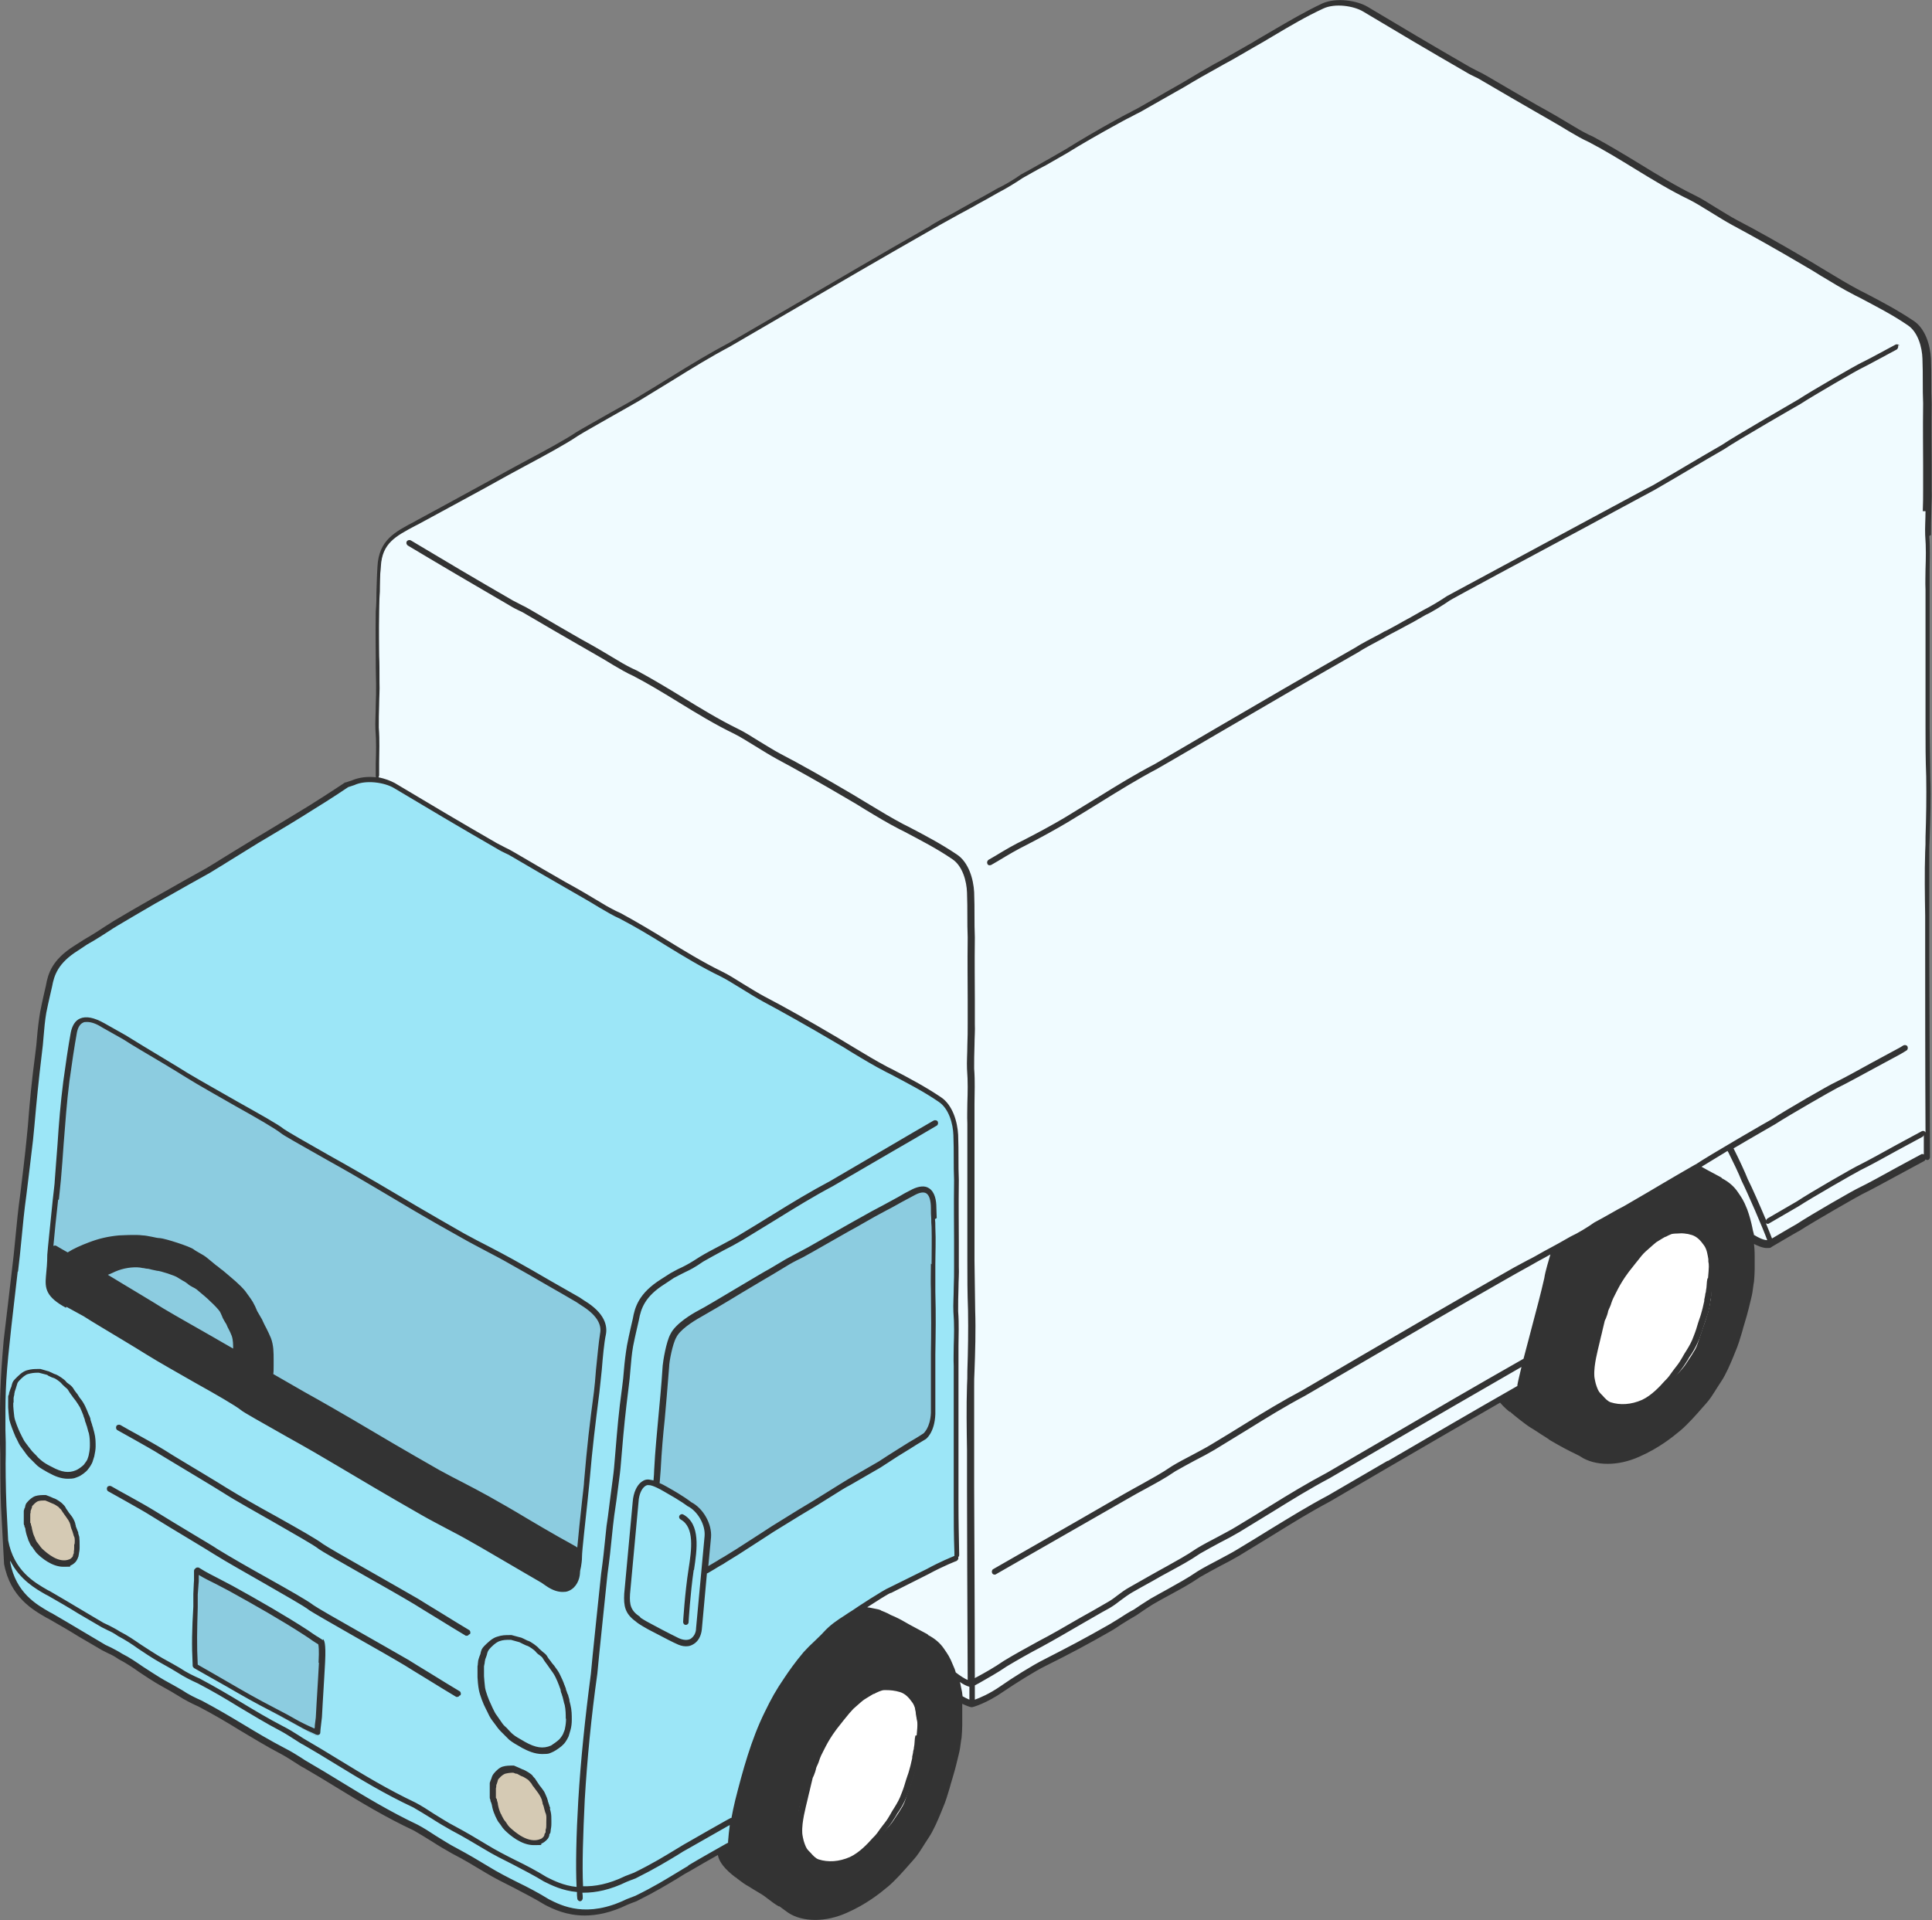 <svg fill="none" height="169" viewBox="0 0 170 169" width="170" xmlns="http://www.w3.org/2000/svg" xmlns:xlink="http://www.w3.org/1999/xlink"><rect x="0" y="0" width="170" height="169" fill="#808080" stroke="none"/><clipPath id="a"><path d="m0 0h170v169h-170z"/></clipPath><g clip-path="url(#a)"><path d="m169.7 50.192c0-.09 0-.179 0-.269 0-.867.03-1.705-.029-2.722 0-.15 0-.299 0-.479 0-1.137.089-2.542.089-3.589-.03-3.32-.089-4.188-.03-7.598-.059-1.406 0-2.363-.059-3.978-.06-1.107-.45-2.483-1.408-3.141-1.498-1.017-3.085-1.825-4.672-2.662-1.528-.808-2.966-1.735-4.433-2.602-2.127-1.256-4.583-2.632-6.35-3.589-1.258-.658-2.725-1.705-3.773-2.213-3.055-1.496-5.841-3.53-8.866-5.115-.599-.269-1.198-.598-1.767-.927-1.917-1.167-3.864-2.213-7.577-4.397-.809-.479-.779-.389-1.588-.838-2.965-1.705-5.84-3.41-8.985-5.294-.899-.538-2.636-.778-3.744-.269-2.156.987-4.163 2.273-6.2 3.44-.659.359-1.288.748-1.946 1.107-1.468.838-2.367 1.316-4.104 2.363-1.707.987-2.426 1.376-3.863 2.213-.629.359-.959.479-1.887.987-1.557.868-3.115 1.735-4.612 2.662l-1.348.778c-.659.359-2.336 1.286-2.546 1.436-.539.389-1.468.957-2.067 1.256-1.707.987-1.168.658-3.175 1.735-.629.329-2.246 1.196-2.845 1.585-6.2 3.53-10.992 6.371-17.611 10.23-2.725 1.436-4.822 2.872-7.967 4.756-.988.598-4.433 2.513-5.421 3.111-1.527 1.047-5.601 3.111-7.188 4.038-.12.09-6.859 3.739-6.859 3.739-1.857.957-3.265 1.585-3.385 3.859-.09 1.615-.06 2.273-.15 3.948-.06 3.41 0 3.051.03 6.371 0 1.167-.12 2.752-.09 3.918.12 1.825 0 2.991 0 4.816v6.82s33.934 43.821 42.41 65.267c1.587 3.799 1.737 2.184 3.474 6.162.18-.09 3.414 1.585 3.624 1.495.509-.269 2.336 1.436 2.756 1.287.509-.18 1.168-.3 2.696-1.346.988-.599 2.037-1.466 3.085-1.945 1.917-.927 4.283-2.064 6.02-3.29.419-.269.898-.568 1.378-.867 0 0 .869-.509.928-.539 0 0 1.527-.867 1.737-.987 1.587-.927 2.666-1.406 4.193-2.423.988-.598 2.456-1.286 3.444-1.884 3.145-1.885 5.242-3.32 7.967-4.756 6.649-3.859 11.412-6.7 17.611-10.23.599-.389 2.217-1.226 2.846-1.585 2.006-1.107 1.437-.778 3.174-1.735.599-.299 1.528-.867 2.067-1.256.24-.15 2.546-1.406 2.785-1.556 2.576-1.465 3.834-2.273 6.05-3.529.33-.21.839-2.483 1.648-2.932.778-.478 1.857.838 2.695.33 1.318-.778 2.396-1.406 2.396-1.406 1.168-.748 5.062-3.021 5.511-3.201.869-.419 3.115-1.675 3.954-2.124l.149-.089 1.857-1.107s-.119-5.534-.149-11.037c0-.239 0-.508 0-.748.06-1.974.149-4.397.09-6.61-.06-2.124-.03-3.32-.06-5.803 0-1.077 0-2.782 0-3.829 0-.209 0-.449 0-.658.03-1.436.06-2.961.03-4.397 0-.568 0-1.077 0-1.555 0-.09 0-.149 0-.239 0-1.825.119-2.991 0-4.816 0-1.167.089-2.782.089-3.918-.03-3.32-.089-4.188-.03-7.598z" fill="#f0fbff"/><path d="m68.467 149.139c0-.957 2.007-2.961 2.486-3.59 1.468-1.794 4.103-3.529 5.631-4.516 2.007-1.286 7.607-3.889 7.607-3.889-.06-2.123 0-3.798 0-6.251 0-1.077 0-2.782 0-3.829 0-2.273 0-4.546 0-6.82 0-1.824.12-2.991 0-4.815 0-1.167.09-2.782.09-3.919-.03-3.32-.09-4.187-.03-7.597-.06-1.406 0-2.363-.06-3.979-.06-1.107-.449-2.483-1.408-3.141-1.498-1.017-3.085-1.825-4.672-2.662-1.528-.808-2.965-1.735-4.433-2.602-2.127-1.256-4.582-2.632-6.349-3.589-1.258-.658-2.725-1.705-3.774-2.213-3.055-1.496-5.84-3.53-8.865-5.115-.599-.269-1.198-.598-1.767-.927-1.917-1.167-3.864-2.213-7.577-4.397-.809-.479-.779-.389-1.587-.838-2.965-1.705-5.84-3.41-8.985-5.294-.898-.538-2.636-.778-3.744-.269l-.539.179s-1.288.867-3.145 2.034c-1.468.927-4.103 2.483-4.702 2.872-2.875 1.735-2.666 1.645-4.343 2.662-1.098.618-2.516 1.416-4.253 2.393-1.018.568-2.965 1.675-3.983 2.303-.749.449-1.198.838-2.576 1.615l-.839.538c-1.827 1.137-2.186 2.273-2.366 3.35 0 0-.329 1.346-.509 2.303-.21 1.167-.24 2.423-.389 3.619-.389 2.901-.509 4.487-.779 7.627-.06.718-.449 4.008-.539 4.696-.359 2.573-.449 4.607-.749 6.82 0 .09-.629 5.354-.689 6.102-.449 4.217-.389 5.534-.359 8.914v1.046c0 .778.06 3.171.09 4.577l.27 5.055c.569 2.961 2.666 4.038 3.804 4.696 1.827 1.047 3.205 1.884 4.702 2.782.599.299.869.359 1.468.778.629.329 1.228.717 1.797 1.136 1.947 1.286 1.737 1.107 3.444 2.094.539.389 1.168.658 1.767.927 2.696 1.406 4.672 2.812 7.368 4.218.629.329 1.528.927 1.947 1.166 3.325 1.945 6.2 3.859 9.674 5.534 1.018.568 2.336 1.495 3.384 2.034 1.138.598 1.857 1.017 2.875 1.645 1.647.987 3.564 1.795 5.241 2.842 1.258.628 3.504 1.764 7.098 0l.749-.299c2.456-1.227 3.444-1.945 4.762-2.693 3.145-1.794 5.122-2.901 8.536-4.875 1.408-.808-.809-10.409-.809-10.409z" fill="#9ce6f7"/><path d="m82.215 107.951c0-.688-.06-1.047-.06-1.645 0-1.047-.389-2.064-1.737-1.376-.928.478-1.468.807-2.576 1.376-1.288.688-2.127 1.166-3.384 1.854l-3.235 1.825c-.539.299-1.857.987-2.156 1.166l-1.288.748c-.599.329-5.271 3.141-6.29 3.679-.629.329-1.917 1.137-2.306 1.944-.359.628-.629 2.274-.659 2.662-.27 4.068-.539 5.803-.749 9.123-.09 1.735-.449 4.876-.659 7.09 0 0-.27 3.499.449 3.679.479.359.629.269 1.557-.18 1.048-.508.839-.478 1.827-1.077 1.288-.837 2.186-1.316 2.785-1.675.839-.508 3.145-2.004 4.163-2.662l2.366-1.465c1.498-.868 3.504-2.154 4.433-2.693l2.636-1.525c1.887-1.226 2.037-1.286 3.954-2.483 0 0 .689-.478.749-2.004.03-.718 0-4.427 0-5.264.06-2.004.06-3.44 0-5.534 0-1.765.09-3.559.03-5.623z" fill="#8ccce0"/><path d="m51.306 114.621-.449-.299c-1.977-1.107-3.893-2.273-5.81-3.32-1.647-.928-2.845-1.466-4.343-2.304-3.235-1.824-5.391-3.11-7.518-4.367-2.396-1.405-7.907-4.486-8.386-4.845-.928-.718-5.811-3.32-8.416-4.935-1.018-.628-4.163-2.483-5.481-3.32l-1.857-1.047c-1.767-1.017-2.396-.299-2.576.658-.21 1.167-.479 3.081-.659 4.277-.389 2.901-.479 5.563-.779 8.704-.06.718-.629 5.833-.659 6.551-.03.717-.06 1.346-.12 1.944-.09.897-.12 1.585 1.647 2.482l1.557.838c1.318.837 4.463 2.692 5.481 3.32 2.606 1.615 7.488 4.188 8.416 4.936.449.358 5.99 3.409 8.386 4.845 2.097 1.256 4.283 2.543 7.518 4.367 1.498.838 2.696 1.406 4.343 2.303 1.917 1.077 4.283 2.513 6.23 3.65l.389.269c1.767 1.196 2.516 0 2.576-.927.06-.599.15-.748.18-1.466.03-.718.569-5.833.659-6.551.27-3.14.509-4.995.869-7.866.15-1.197.33-3.949.539-5.115.18-.957-.389-1.885-1.767-2.752z" fill="#8ccce0"/><path d="m2.306 134.033c0 .06.03.09.06.15.03.15.09.269.12.389.06.269.12.538.24.748.09.179.18.418.3.598.15.179.27.389.419.568.659.628 1.737 1.406 2.696.987.12-.06.24-.149.329-.239.09-.12.12-.18.15-.299 0-.03.06-.09.09-.15 0-.06 0-.119.06-.179.03-.15.06-.269.06-.449 0-.299.03-.628-.03-.897-.06-.24-.12-.299-.18-.539 0-.059-.09-.239-.12-.329 0-.089-.03-.179-.06-.269-.03-.12-.09-.209-.15-.329-.12-.239-.299-.419-.449-.658-.09-.12-.15-.209-.21-.329s-.18-.179-.24-.299c-.06-.09-.509-.359-.599-.389-.09 0-.419-.179-.479-.209l-.27-.12c-.27 0-.509 0-.749.09-.21.06-.419.269-.569.448-.09.12-.12.18-.15.3 0 .119-.09.239-.12.358 0 .12 0 .15-.06.3v.299.269.239z" fill="#d5cab4"/><path d="m43.309 158.202c0 .09.03.09.06.15.06.149.09.299.12.448.06.299.12.598.27.838.09.209.21.478.359.658.15.209.299.448.479.628.719.718 1.947 1.555 2.995 1.107.15-.06.27-.15.359-.27.12-.119.12-.179.18-.329 0-.059.06-.119.09-.149 0-.06.03-.15.06-.209.03-.18.06-.33.06-.509 0-.329.03-.688-.03-.987-.06-.239-.12-.329-.18-.598 0-.09-.12-.27-.12-.359 0-.09-.03-.21-.06-.299-.03-.12-.09-.24-.15-.359-.12-.269-.33-.479-.509-.718-.09-.12-.18-.239-.24-.389-.09-.15-.18-.209-.27-.329-.06-.09-.569-.389-.659-.419-.09 0-.479-.209-.539-.239l-.299-.12c-.299 0-.569 0-.839.09-.24.06-.479.299-.659.479-.12.119-.12.179-.18.329-.03.119-.09.269-.12.418-.03.15 0 .18-.06.329v.329.3.239z" fill="#d5cab4"/><path d="m56.098 142.558s-.03.06 1.018.628c1.408.748 2.456 1.257 2.456 1.257.958.508 1.797 0 1.887-1.047l.749-8.106c.06-1.077-.659-2.363-1.617-2.872 0 0-.389-.359-2.096-1.346-1.048-.598-1.348-.568-1.348-.568-.599-.15-1.168.598-1.228 1.675l-.749 8.106c-.06 1.077.09 1.645.959 2.243z" fill="#9ce6f7"/><path d="m84.491 150.694c-.06-.269 0-.927-.06-1.196-.12-.539-.09-.658-.21-1.197-.09-.478-.12-.777-.24-1.226-.15-.568-.599-1.256-.869-1.526-.539-.538-.958-1.136-1.617-1.465h.09c-.509-.299-1.438-.778-2.276-1.257-.33-.179-.928-.418-1.258-.598-.09-.06-.509-.209-.599-.269-.09-.09-.869-.209-1.018-.269h-.389c-.299.06-2.067 1.136-2.366 1.286-.359.179-1.647 1.376-2.276 2.064-.389.449-2.696 2.632-4.582 6.85-1.857 4.217-2.696 10.678-2.696 10.678l-.659.389c0 1.047 1.438 1.974 1.527 2.064.09.06 1.048.628 1.138.688.299.179.509.448.839.658.689.389.719.448 1.258.688.389.389.898.777 1.348 1.077 1.108.747 3.025.837 4.882 0 1.647-.748 2.845-1.646 3.594-2.304.689-.598 1.498-1.555 2.127-2.273.479-.538.749-1.047 1.378-2.004.479-.718.719-1.047.958-1.854.449-1.376.749-2.214 1.078-3.261.359-1.166.509-1.436.689-2.632.03-.209.12-.808.15-1.077.03-.299 0-.628 0-.927s.09-.748 0-1.077z" fill="#333"/><path d="m80.837 152.429c-.03-.15-.12-.927-.18-1.196-.09-.329-.12-1.317-.299-1.496-.389-.389-.659-.838-1.168-1.017-.629-.179-.839-.179-1.528-.179l-.988.358c-.18.06-.779.329-.958.419-.21.12-.749.628-1.108.927-.27.24-.719.868-.958 1.137-.359.449-.629.838-.839 1.107-.389.568-.569.897-.869 1.495-.15.27-.27.569-.359.838-.06.209-.27.628-.299.837-.03.21-.24.659-.299.838-.15.568-.18.808-.33 1.376-.18.688-.419 1.466-.419 2.183 0 .419.06 1.346.12 1.496.03.12.12.269.15.389.09.329.389 1.047.629 1.316.24.239.539.479.839.658.659.449 1.917.15 3.055-.359.988-.449 1.468-1.137 1.947-1.525.419-.359.898-.928 1.288-1.346.299-.329.449-.629.839-1.197.27-.449.419-.628.569-1.107.27-.837.449-1.316.659-1.944.21-.688.299-.867.419-1.585 0-.12.09-.479.09-.658 0-.18 0-.389 0-.569 0-.179.12-.987.09-1.196z" fill="#fff"/><path d="m154.186 110.463c-.06-.269 0-.927-.06-1.196-.12-.539-.09-.658-.209-1.197-.09-.478-.12-.777-.24-1.226-.15-.568-.599-1.256-.869-1.526-.539-.538-.958-1.136-1.617-1.465h.09c-.509-.299-1.228-.688-2.037-1.167-.12-.06-.719.299-2.396 1.316-3.085 1.855-8.296 4.906-8.296 4.906s-.629.329-1.468.807c-.359 1.137-.868 2.782-.988 3.47-.27 1.137-.659 2.692-1.048 3.799-.27.778-1.168 4.516-1.288 5.204l-1.648.928c.599.747 1.198 1.256 1.258 1.316.09.06 1.857 1.136 1.947 1.196.3.18.569.598.899.778.689.389.748.419 1.258.658.389.389 1.317.598 1.767.897 1.108.748 3.025.838 4.882 0 1.647-.747 2.845-1.645 3.594-2.303.689-.598 1.497-1.555 2.126-2.273.479-.539.749-1.047 1.378-2.004.479-.718.719-1.047.958-1.855.45-1.376.749-2.213 1.079-3.26.359-1.167.509-1.436.688-2.632.03-.21.12-.808.15-1.077.03-.299 0-.628 0-.927s.09-.748 0-1.077z" fill="#333"/><path d="m150.532 112.198c-.03-.15.06-1.167 0-1.436-.09-.329-.299-1.077-.449-1.256-.39-.389-.659-.718-1.198-.867-.629-.18-1.108-.06-1.767-.06l-.719.119c-.18.06-.779.329-.959.419-.209.12-.748.628-1.108.927-.269.24-.719.868-.958 1.137-.36.449-.629.838-.839 1.107-.389.568-.569.897-.868 1.495-.15.27-.27.569-.36.838-.06.209-.269.628-.299.837-.03.21-.24.658-.3.838-.15.568-.179.808-.329 1.376-.18.688-.42 1.466-.42 2.183 0 .419.06 1.346.12 1.496.03.12.12.269.15.389.09.329.389 1.047.629 1.316.24.239.539.329.839.538.659.449 1.916.299 3.055-.209.988-.449 1.467-1.137 1.946-1.526.42-.358.899-.927 1.288-1.346.3-.329.45-.628.839-1.196.269-.449.419-.628.569-1.107.269-.837.449-1.316.659-1.944.21-.688.299-.867.419-1.585 0-.12.09-.479.09-.658 0-.18 0-.389 0-.569 0-.179.12-.987.09-1.196z" fill="#fff"/><path d="m23.751 121.261c.12-.359.12-.688.12-1.107 0-.747.06-1.585-.24-2.333-.24-.628-.449-.867-.719-1.495-.09-.18-.419-.718-.509-.927-.09-.24-.21-.479-.33-.718-.18-.299-.419-.628-.689-.958-.569-.687-1.318-1.256-2.097-1.884-.389-.329-.779-.598-1.108-.927-.389-.359-.839-.509-1.258-.808-.299-.239-2.396-.897-2.845-.927-.359-.06-1.498-.299-1.827-.359 0 0-.839 0-1.707.09-.869.089-2.486.448-3.444.807-.809.299-1.078.569-1.438 1.077-.24.329-.21.479-.15.808.06.269 0 .628.09.897.09.329.18.359.24.688.03.15.329.479.389.628.779.15 1.557.329 2.306.539 0-.03 0-.06 0-.09 0-.12-.21-.359-.24-.449-.03-.239-.09-.269-.15-.478-.06-.21 0-.449-.03-.629-.03-.239 0 .09.15-.149.24-.329.988-.628 1.527-.808.629-.239.958-.598 1.647-.538.299.03.809 0 1.108.06.24.03.839 0 1.078.06.299 0 1.707.448 1.917.628.299.209.599.299.869.538.24.209.539.239.809.449.539.419.839.628 1.318 1.047.21.179.479.568.599.777.09.15.21.329.27.479s.33.479.389.628c.21.419.389.568.569 1.017.24.509.24 1.107.299 1.615.03.299.03.509 0 .778 0 .12 0 .239-.06.329 0 .06.15.239.15.299-.09.21-.15.419-.24.628.839.688 1.647 1.406 2.396 2.184.27-.21.299-.359.419-.658.03-.09.18-.21.24-.299.06-.15.09-.299.12-.449z" fill="#333"/><path d="m42.889 131.85c-1.647-.927-2.845-1.466-4.343-2.303-3.235-1.825-5.391-3.111-7.518-4.367-2.396-1.406-7.907-4.487-8.386-4.846-.928-.718-5.81-3.32-8.416-4.935-1.018-.629-4.163-2.483-5.481-3.321-1.078-.688-2.995-1.705-4.283-2.422-.03.329-.06.598-.06.717-.03.718-.06 1.346-.12 1.945-.09.897-.12 1.585 1.647 2.482l1.557.838c1.318.837 4.463 2.692 5.481 3.32 2.606 1.615 7.488 4.188 8.416 4.935.449.359 5.99 3.41 8.386 4.846 2.096 1.256 4.283 2.543 7.518 4.367 1.498.838 2.696 1.406 4.343 2.303 1.917 1.077 4.283 2.513 6.23 3.65l.389.269c1.767 1.196 2.516 0 2.576-.928.06-.598.15-.747.18-1.465 0-.06 0-.18 0-.359-.749-.419-1.647-.927-1.917-1.077-1.977-1.107-4.343-2.572-6.23-3.649z" fill="#333"/><path d="m28.213 144.532c-1.018-.418-10.423-6.73-10.842-6.311l-.09.09c0 1.436 0 .179-.09 2.034-.06.598-.09 1.166-.06 1.765-.06.628-.06.508-.06 1.047.03.897.06.807 0 1.704 0 .3.06 1.496.06 1.795 3.444 2.184 6.559 3.859 9.075 5.265.958.538.958.538 1.617.867 0-.299.21-.927.21-1.226.06-.898 0-.868 0-1.735 0-.539.18-1.077.21-1.675 0-.599 0-1.167.06-1.765.09-1.645-.09-1.825-.12-1.825z" fill="#8ccce0"/><path d="m28.393 144.353s-.03-.03-.06-.06c-.12-.06-.21-.149-.479-.299-.18-.12-.419-.269-.749-.508-1.977-1.287-4.373-2.663-6.649-3.919-.389-.209-.749-.389-1.138-.598-.569-.299-1.138-.568-1.797-.987-.09-.06-.24-.03-.299.03l-.09.089c-.06.06-.06.12-.06.18v.808c0 .089-.03.269-.06 1.196v1.107c-.12 2.034-.15 3.38-.06 5.115v.089c0 .09.06.15.12.21 1.168.658 2.096 1.196 2.905 1.645 1.288.748 2.426 1.406 4.133 2.273.539.269 1.528.838 2.037 1.107.719.419 1.168.598 1.438.718.12.06.21.089.24.119.03 0 .09.03.12.03.03 0 .09 0 .12-.03.09-.03.12-.119.12-.209 0-.12.03-.389.06-.628.03-.329.09-.658.09-.838.03-.777.09-1.435.12-2.093.06-.838.09-1.646.15-2.603.09-1.765-.09-1.944-.18-2.034zm-.329 2.004c-.06.957-.09 1.795-.15 2.602-.03.658-.09 1.316-.12 2.094 0 .15-.06.479-.09.778 0 .09 0 .209-.03.299-.27-.12-.689-.299-1.378-.658-.509-.299-1.498-.838-2.037-1.107-1.677-.867-2.815-1.525-4.103-2.273-.779-.449-1.647-.957-2.756-1.585-.09-1.705-.06-3.051 0-5.055v-1.107c.06-.927.09-1.077.09-1.167 0-.089 0-.149 0-.568.539.329 1.048.568 1.528.808.389.209.749.388 1.138.598 2.276 1.256 4.642 2.602 6.619 3.888.359.24.599.389.749.509.24.149.359.239.479.299.03.09.09.449.03 1.615zm138.941-115.967c.06.12 0 .269-.09.359-1.228.658-2.426 1.316-3.025 1.615-.419.179-4.283 2.423-5.481 3.2-.06.03-5.571 3.201-6.709 3.978-1.078.628-1.917 1.107-2.815 1.645-.959.568-1.917 1.137-3.265 1.914-.09.06-2.635 1.406-5.81 3.141-5.092 2.722-12.04 6.461-12.25 6.611-.569.389-1.498.987-2.097 1.256-1.078.628-1.258.718-1.767.987-.269.15-.659.359-1.407.748-.15.09-.39.209-.629.359-.749.389-1.738.927-2.187 1.226-4.462 2.542-8.146 4.696-12.399 7.179-1.648.957-3.355 1.974-5.242 3.051-1.797.957-3.294 1.884-5.031 2.961-.898.568-1.857 1.137-2.935 1.795-.958.568-2.366 1.346-3.474 1.914-.958.479-1.617.868-2.606 1.466l-.569.329c-.03 0-.09.03-.12.03-.09 0-.18-.03-.21-.12-.06-.12-.03-.269.09-.359l.569-.329c.988-.598 1.647-.987 2.636-1.466 1.108-.568 2.486-1.316 3.444-1.885 1.078-.658 2.007-1.226 2.935-1.795 1.737-1.077 3.235-2.004 5.062-2.961 1.857-1.077 3.564-2.094 5.211-3.051 4.253-2.483 7.937-4.636 12.4-7.179.449-.299 1.467-.838 2.216-1.226.24-.15.479-.269.629-.329.719-.389 1.108-.598 1.408-.778.509-.269.659-.359 1.767-.987.599-.299 1.497-.838 2.066-1.226.18-.09 5.421-2.931 12.31-6.64 3.055-1.645 5.721-3.081 5.81-3.111 1.348-.778 2.307-1.346 3.265-1.914.899-.538 1.737-1.017 2.815-1.645 1.139-.778 6.5-3.859 6.739-4.008 1.138-.748 5.032-2.991 5.541-3.231.569-.269 1.767-.927 2.995-1.585.12-.06.27 0 .36.09zm2.905 16.691c0-.598 0-1.346.03-2.034 0-.658.06-1.316.03-1.885 0-.867 0-1.585 0-2.213 0-1.735-.03-2.872 0-5.414-.03-.688-.03-1.286-.03-1.914 0-.628 0-1.256-.03-2.064-.06-1.137-.479-2.632-1.527-3.32-1.378-.927-2.846-1.705-4.283-2.453l-.42-.209c-1.018-.538-2.006-1.137-2.995-1.735-.479-.299-.958-.568-1.437-.867-2.426-1.436-4.762-2.752-6.38-3.589-.569-.299-1.228-.718-1.827-1.077-.719-.449-1.377-.867-1.947-1.137-1.647-.808-3.264-1.795-4.822-2.752-1.317-.808-2.665-1.615-4.043-2.363-.539-.239-1.108-.538-1.737-.927-.988-.598-1.947-1.167-3.205-1.854-1.198-.688-2.546-1.466-4.373-2.542-.419-.239-.629-.359-.838-.449-.18-.09-.36-.179-.749-.389-3.115-1.795-6.14-3.589-8.985-5.294-.959-.568-2.756-.838-3.984-.299-1.527.718-2.995 1.585-4.432 2.423-.599.359-1.198.688-1.767 1.047-.45.239-.869.508-1.318.748l-.629.359c-.479.269-.929.538-1.348.748-.839.479-1.617.927-2.755 1.615-1.139.658-1.857 1.047-2.606 1.496l-1.258.718c-.3.179-.539.269-.779.419-.299.15-.599.299-1.078.568-1.797.987-3.265 1.855-4.612 2.692l-1.348.778-.479.269c-.988.568-1.917 1.077-2.097 1.167-.539.389-1.468.957-2.067 1.226-1.108.628-1.258.718-1.767.987-.27.15-.689.359-1.408.778-.15.09-.389.209-.629.359-.749.389-1.767.927-2.186 1.226-4.463 2.542-8.117 4.696-12.37 7.179-1.647.957-3.385 1.974-5.241 3.051-1.797.957-3.325 1.885-5.062 2.961-.898.568-1.857 1.137-2.935 1.795-.479.299-1.498.867-2.576 1.466-1.138.658-2.336 1.316-2.875 1.645-.958.658-2.905 1.705-4.642 2.632-.988.538-1.947 1.047-2.516 1.376-.12.06-4.522 2.483-6.859 3.739l-.21.12c-1.767.927-3.175 1.645-3.295 3.978-.06.957-.06 1.585-.09 2.243 0 .479 0 1.017-.06 1.705-.03 2.303 0 2.872 0 4.038 0 .568 0 1.256.03 2.363 0 .538 0 1.226-.03 1.855 0 .718-.06 1.466-.03 2.094.09 1.167.06 2.064.03 3.021v1.107c0 .03 0 .09.03.12-.749-.09-1.498 0-2.127.269l-.539.179s-.03 0-.06 0c0 0-1.288.868-3.145 2.034-1.168.718-3.055 1.855-4.043 2.453l-.659.389c-1.737 1.047-2.336 1.436-2.935 1.795-.389.239-.749.479-1.408.867-1.118.618-2.536 1.416-4.253 2.393l-.539.299c-1.108.628-2.606 1.496-3.444 2.004-.24.15-.449.299-.659.419-.449.299-.988.658-1.917 1.196l-.839.538c-1.947 1.226-2.306 2.453-2.486 3.5 0 0-.329 1.376-.509 2.333-.12.718-.21 1.466-.27 2.183-.03.479-.09.957-.15 1.436-.329 2.513-.479 4.068-.659 6.401l-.12 1.226c-.06.718-.449 4.008-.539 4.696-.21 1.496-.329 2.782-.449 4.038-.09.958-.18 1.825-.3 2.782 0 .06-.629 5.324-.719 6.102-.329 3.769-.329 5.235-.329 7.867v1.107l.03 1.046c0 .808 0 3.231.06 4.577l.27 5.055v.03c.539 2.931 2.546 4.068 3.744 4.756l.18.09c.988.568 1.827 1.046 2.636 1.555.719.419 1.378.808 2.097 1.226.21.12.389.18.539.27.27.119.509.239.899.508.629.329 1.228.718 1.767 1.107 1.378.927 1.677 1.077 2.366 1.465.27.15.599.329 1.078.629.599.388 1.258.717 1.797.957 1.318.688 2.486 1.376 3.594 2.064 1.168.688 2.366 1.435 3.744 2.153.389.21.898.539 1.318.808.24.149.449.299.599.359.988.568 1.917 1.136 2.845 1.705 2.246 1.376 4.373 2.662 6.859 3.828.479.27 1.048.629 1.587.958.599.388 1.258.777 1.797 1.076 1.168.599 1.857 1.047 2.875 1.646.779.478 1.677.927 2.516 1.346.898.478 1.857.957 2.725 1.495.749.389 1.917.957 3.534.957 1.048 0 2.306-.239 3.774-.957 0 0 .749-.299.779-.299 1.737-.867 2.755-1.496 3.654-2.034.359-.239.719-.449 1.108-.658.869-.509 1.647-.957 2.396-1.376.12.628.629 1.256 1.528 1.944l.06.03c.09.09.779.598.898.658l.21.12c.299.179.659.419.928.568.33.18.599.389.869.598.27.21.539.419.869.599h.06c.27.209.539.389.779.568.629.419 1.468.628 2.366.628.898 0 1.857-.209 2.785-.628 1.707-.748 2.905-1.705 3.654-2.333.629-.539 1.348-1.346 1.917-2.004l.24-.269c.419-.449.659-.868 1.078-1.526.09-.149.21-.329.33-.508.419-.629.809-1.556 1.078-2.214l.12-.299c.299-.688.449-1.226.629-1.825.06-.239.15-.538.24-.837.299-.987.389-1.436.539-2.034l.09-.389c.06-.239.12-.897.18-1.166.03-.329.06-.808.06-1.107s0-.269 0-.419c0-.239 0-.478 0-.658 0-.329 0-.598 0-.808.299.15.629.27.779.3h.03.06c.06 0 1.258-.329 2.756-1.376 1.018-.688 2.755-1.795 3.744-2.274 2.216-1.106 3.564-1.824 5.661-3.021.33-.179.659-.418.988-.628.419-.269.869-.538 1.288-.778.42-.299 1.288-.867 1.438-.957.569-.329 1.048-.598 1.557-.867.869-.479 1.678-.898 2.636-1.556.509-.299 1.138-.628 1.737-.957.599-.299 1.198-.628 1.707-.927 1.079-.658 2.007-1.226 2.936-1.795 1.737-1.076 3.234-2.004 5.031-2.961 1.887-1.107 3.594-2.094 5.272-3.081 3.384-1.974 6.379-3.709 9.704-5.623.359.419.688.688.838.807h.06c.09.12 1.408 1.167 1.767 1.376.509.299.959.629 1.318.838.18.12.33.209.389.269.959.568 1.767.987 2.277 1.226.209.12.389.18.449.24.629.419 1.468.628 2.366.628.899 0 1.857-.209 2.785-.628 1.708-.748 2.906-1.705 3.654-2.333.629-.539 1.348-1.346 1.917-2.004l.24-.27c.419-.448.659-.867 1.078-1.525.09-.15.21-.329.33-.509.419-.628.808-1.555 1.078-2.213l.12-.299c.299-.688.449-1.227.629-1.825.059-.239.149-.538.239-.837.3-.987.39-1.436.539-2.034l.09-.389c.06-.239.12-.897.18-1.167.03-.329.06-.807.06-1.106 0-.3 0-.27 0-.419 0-.239 0-.479 0-.658 0-.539-.03-.898-.06-1.137.299.15.749.359 1.138.359s.299-.03.449-.12c1.318-.777 2.396-1.405 2.426-1.405 1.198-.778 5.062-2.992 5.481-3.201.689-.329 2.217-1.166 3.265-1.735.269-.149.539-.299.719-.389l1.497-.807c.06-.03.09-.09.12-.15.03.03.09.06.15.06.149 0 .239-.12.239-.269 0-2.752-.06-16.511-.06-17.738 0-1.107 0-2.213 0-3.32 0-1.855 0-3.769 0-5.653 0-.419 0-.838.03-1.286.06-1.675.12-3.589.06-5.354-.03-1.705-.03-2.782-.06-4.397v-1.406c0-1.137 0-2.901 0-3.829 0-1.884 0-4.367 0-6.85 0-.658 0-1.226 0-1.765 0-.987.06-1.885-.03-3.051zm-168.323 64.818c.12-.957.21-1.855.299-2.782.12-1.256.24-2.542.449-4.038.09-.688.479-3.978.569-4.726l.12-1.226c.21-2.363.359-3.889.659-6.401.06-.479.12-.987.15-1.466.06-.718.12-1.436.24-2.124.18-.927.509-2.273.509-2.303.18-.987.509-2.064 2.276-3.171l.809-.538c.958-.538 1.468-.897 1.947-1.196.21-.15.419-.269.659-.419.839-.508 2.396-1.406 3.414-2.004l.539-.299c1.717-.977 3.135-1.775 4.253-2.393.659-.419 1.048-.628 1.408-.867.599-.359 1.198-.748 2.905-1.795l.659-.389c1.018-.598 2.905-1.735 4.073-2.483 1.707-1.047 2.935-1.885 3.115-2.004l.539-.179c1.018-.479 2.666-.239 3.504.269 2.845 1.705 5.87 3.5 8.985 5.294.389.239.599.329.779.419.21.09.389.179.779.419 1.827 1.077 3.235 1.884 4.373 2.542 1.228.718 2.216 1.256 3.175 1.855.659.389 1.228.718 1.767.957 1.378.718 2.725 1.526 4.013 2.333 1.557.957 3.175 1.944 4.852 2.752.539.269 1.198.688 1.887 1.107.629.389 1.258.778 1.857 1.107 1.617.867 3.924 2.154 6.349 3.589.479.269.959.568 1.438.868.988.598 1.977 1.196 3.025 1.735l.419.209c1.408.748 2.875 1.496 4.223 2.423.898.598 1.258 1.944 1.288 2.931.03.777.03 1.435.03 2.034 0 .629 0 1.227.03 1.915-.03 2.512 0 3.679 0 5.414v2.213c0 .539 0 1.227-.03 1.855 0 .718-.06 1.465-.03 2.094.09 1.166.06 2.063.03 3.021 0 .538-.03 1.136 0 1.794v6.82 3.829 1.406c0 1.645 0 2.722.06 4.397v.149.09c-.27.12-1.198.479-2.456 1.166l-3.265 1.616c-.479.179-2.995 1.824-3.235 2.004-.24.149-.479.299-.689.448-.659.419-1.288.838-1.857 1.466-.21.239-.479.479-.749.748-.359.329-.719.688-1.018 1.017-.779.927-1.318 1.705-1.677 2.243-.779 1.137-1.168 1.855-1.737 3.021-1.198 2.423-1.947 5.175-2.606 7.777-.12.509-.24 1.047-.33 1.556 0 0-.03 0-.06 0l-.389.209c-1.078.598-2.156 1.226-3.414 1.944-.389.21-.749.449-1.108.658-.898.539-1.887 1.167-3.594 2.004l-.779.3c-1.468.717-2.696.927-3.714.897-.09-1.825 0-4.547.15-7.628.21-3.529.569-7.268 1.108-11.097.06-.807.839-8.166.839-8.225l.06-.569c.18-1.316.24-1.854.479-4.217.03-.329.15-1.256.299-2.214.15-1.196.329-2.452.359-2.841l.12-1.406c.18-2.154.299-3.35.599-5.743.06-.479.12-.987.15-1.466.06-.718.12-1.436.24-2.123.18-.928.509-2.274.509-2.304.18-.987.509-2.064 2.276-3.17l.809-.539c.449-.239.749-.389.988-.508.449-.21.809-.389 1.587-.927.509-.3 1.138-.629 1.737-.958.599-.299 1.198-.628 1.707-.927 1.078-.658 2.007-1.226 2.935-1.795 1.737-1.076 3.235-2.004 5.032-2.961 1.857-1.077 3.594-2.094 5.241-3.051 1.348-.777 2.636-1.525 3.894-2.273.12-.06.15-.239.09-.359-.06-.12-.24-.149-.359-.09-1.288.748-2.576 1.496-3.894 2.274-1.647.957-3.354 1.974-5.211 3.051-1.797.957-3.325 1.884-5.062 2.961-.898.568-1.857 1.136-2.935 1.794-.479.3-1.078.599-1.677.928-.629.329-1.258.658-1.797.987-.779.508-1.108.688-1.528.897-.27.12-.569.269-1.048.539l-.839.538c-1.947 1.226-2.306 2.453-2.486 3.5 0 0-.33 1.376-.509 2.333-.12.718-.21 1.465-.27 2.183-.03.479-.09.957-.15 1.436-.329 2.423-.419 3.619-.599 5.773l-.12 1.406c-.03.389-.21 1.675-.359 2.841-.12.987-.24 1.915-.299 2.244-.24 2.363-.299 2.901-.479 4.217l-.06.569c0 .029-.779 7.388-.839 8.225-.509 3.859-.899 7.628-1.108 11.127-.18 3.051-.24 5.803-.15 7.628-1.168-.12-2.037-.569-2.636-.868-.869-.538-1.827-1.047-2.756-1.495-.839-.419-1.707-.868-2.486-1.346-.988-.599-1.737-1.047-2.905-1.675-.539-.27-1.168-.688-1.767-1.047-.539-.359-1.108-.718-1.617-.987-2.456-1.167-4.582-2.453-6.829-3.829-.928-.568-1.857-1.137-2.845-1.705-.15-.09-.359-.209-.569-.359-.419-.269-.958-.598-1.378-.808-1.378-.717-2.576-1.435-3.714-2.123-1.138-.688-2.306-1.376-3.654-2.094-.539-.239-1.168-.538-1.737-.927-.509-.299-.839-.479-1.108-.628-.659-.359-.958-.539-2.336-1.436-.569-.389-1.168-.808-1.827-1.137-.419-.269-.689-.389-.958-.538-.15-.06-.3-.15-.509-.24-.689-.418-1.378-.807-2.067-1.226-.809-.478-1.647-.987-2.636-1.555l-.18-.09c-1.198-.688-2.995-1.705-3.504-4.397 0 0 0 0 0-.03l-.15-2.991c-.06-1.466-.09-3.799-.06-4.547v-1.047l-.03-1.106c0-2.632-.03-4.068.389-7.807.06-.748.689-6.042.689-6.102zm59.033 52.285c-.389.21-.749.449-1.108.658-.898.539-1.887 1.167-3.594 2.004l-.779.3c-3.504 1.704-5.691.598-6.859 0-.869-.539-1.827-1.047-2.756-1.496-.839-.419-1.707-.867-2.486-1.346-.988-.598-1.737-1.047-2.905-1.675-.539-.269-1.168-.688-1.767-1.047-.539-.359-1.108-.718-1.617-.987-2.456-1.167-4.582-2.453-6.829-3.829-.928-.568-1.857-1.136-2.845-1.705-.15-.089-.359-.209-.569-.359-.419-.269-.958-.598-1.378-.807-1.378-.718-2.576-1.436-3.714-2.124-1.138-.688-2.306-1.376-3.654-2.094-.539-.239-1.168-.538-1.737-.927-.509-.299-.839-.479-1.108-.628-.659-.359-.958-.539-2.336-1.436-.569-.389-1.168-.808-1.827-1.137-.419-.269-.689-.388-.958-.538-.15-.06-.3-.15-.509-.239-.689-.419-1.378-.808-2.067-1.227-.809-.478-1.647-.987-2.636-1.555l-.18-.09c-1.198-.688-2.995-1.705-3.504-4.397v-.149c.839 1.675 2.246 2.482 3.145 2.991l.18.09c.988.568 1.827 1.046 2.636 1.555.719.419 1.378.808 2.097 1.226.21.12.389.18.539.27.27.119.509.239.899.508.629.329 1.228.718 1.767 1.107 1.378.927 1.677 1.077 2.366 1.465.27.15.599.329 1.078.629.599.388 1.258.717 1.797.957 1.318.688 2.486 1.376 3.594 2.064 1.168.688 2.366 1.435 3.744 2.153.389.21.898.539 1.318.808.24.149.449.299.599.359.988.568 1.917 1.136 2.845 1.705 2.246 1.376 4.373 2.662 6.859 3.828.479.27 1.048.629 1.587.958.599.388 1.258.777 1.797 1.076 1.138.599 1.857 1.047 2.875 1.646.779.478 1.677.927 2.516 1.346.898.478 1.857.957 2.725 1.495.659.329 1.617.808 2.905.927 0 .21 0 .389.03.569 0 .119.12.239.24.239.15 0 .24-.15.24-.269 0-.15 0-.299-.03-.479h.12c1.048 0 2.306-.239 3.774-.957 0 0 .749-.299.779-.299 1.737-.867 2.756-1.496 3.654-2.034.359-.239.719-.449 1.108-.658 1.258-.718 2.366-1.346 3.414-1.944l.12-.06c-.06.478-.12.987-.15 1.436v.119l-.18.09c-1.048.598-2.127 1.196-3.384 1.944zm5.601 1.406-.21-.12c-.06-.059-.749-.538-.809-.598 0 0-.06-.03-.09-.06-1.108-.807-1.348-1.405-1.348-1.794.18-.09.329-.18.509-.299l.21-.12c.12-.06.15-.209.09-.329.06-.03.09-.12.09-.18.06-1.106.24-2.273.539-3.499.629-2.573 1.378-5.294 2.546-7.657.599-1.197.928-1.855 1.707-2.962.389-.538.898-1.286 1.677-2.213.27-.299.599-.658.959-.957.299-.27.569-.509.779-.778.539-.598 1.138-.957 1.767-1.376.24-.15.479-.299.719-.479.09-.059.299-.209.509-.359 0 .03.06.06.12.09.06 0 .24.06.509.12.24.06.719.12.839.179.06.06.18.12.419.21.09.03.18.06.21.089.18.12.449.24.689.329.21.09.419.18.569.27.15.089.299.179.449.269-.299-.03-.659-.03-1.108-.03-.06 0-1.198.09-1.707.209-.449.12-1.378.569-2.067.898h-.06c-.389.209-1.108.747-1.737 1.316-.449.419-1.078.987-1.468 1.465-.629.778-1.078 1.406-1.408 1.855-.659.957-.958 1.555-1.468 2.542-.24.449-.449.928-.629 1.436-.09.24-.24.688-.389 1.047l-.18.449c-.18.478-.359.987-.449 1.286-.12.508-.21.867-.3 1.256-.06.299-.15.628-.24 1.047-.329 1.286-.479 2.513-.479 3.619 0 .748.06 1.287.21 1.915 0 .09.03.179.06.269.03.15.06.329.12.508 0 0 .449 1.227.569 1.436.09.18.18.299.27.419-.03 0-.06-.03-.12-.06-.27-.149-.629-.389-.898-.568zm18.03-14.866v.658.419c0 .299-.03.748-.06 1.047-.03.299-.12.927-.15 1.136l-.09.389c-.12.599-.21 1.047-.509 2.004-.09.3-.18.599-.24.838-.18.598-.33 1.107-.599 1.765l-.12.329c-.27.658-.659 1.555-1.048 2.153-.12.18-.24.359-.33.509-.419.658-.659 1.047-1.048 1.466l-.24.269c-.569.658-1.258 1.465-1.857 1.974-.719.628-1.887 1.525-3.534 2.273-1.677.748-3.534.748-4.642 0-.419-.269-.959-.658-1.348-1.077-.419-.448-.539-.568-.988-1.316-.06-.119-.419-.987-.539-1.346-.06-.149-.09-.269-.12-.419 0-.089-.03-.179-.06-.269-.15-.598-.21-1.106-.21-1.794 0-1.077.15-2.274.479-3.5.12-.419.18-.748.24-1.047.09-.359.18-.718.299-1.226.06-.24.24-.748.419-1.227l.18-.448c.15-.359.299-.808.389-1.077.15-.449.359-.927.599-1.346.509-.987.779-1.556 1.438-2.483.299-.449.749-1.077 1.378-1.825.389-.478.988-1.016 1.438-1.435.569-.509 1.258-1.047 1.587-1.197h.06c.389-.209 1.528-.777 1.947-.867.449-.12 1.498-.18 1.617-.21 1.078 0 1.438.03 2.456.359.719.24 1.348.718 1.767 1.287.299.448.449.658.749 1.435.15.359.299.868.419 1.496l.06.299c.03.18.06.299.09.419-.12.09-.15.239-.06.359 0 .03.06.089.12.119 0 .24.03.599.06 1.137zm1.048-1.137c-.21-.089-.449-.209-.599-.299-.03-.299-.06-.478-.12-.718l-.06-.299c0-.059-.03-.149-.06-.239.299.209.599.359.839.419zm36.809-21.027c-1.647.957-3.385 1.974-5.241 3.051-1.798.957-3.295 1.884-5.062 2.961-.899.568-1.857 1.137-2.935 1.795-.48.299-1.079.598-1.678.927-.629.329-1.257.658-1.797.987-.958.658-1.767 1.077-2.605 1.555-.479.27-.989.539-1.558.868-.209.119-1.437.927-1.467.957-.419.209-.869.508-1.288.778-.359.209-.659.418-.988.598-2.096 1.196-3.414 1.884-5.631 3.021-1.018.508-2.785 1.615-3.804 2.333-.988.688-1.857 1.047-2.276 1.196 0-.269 0-.717 0-1.256.12-.06.27-.149.389-.209.719-.419 1.557-.868 2.426-1.466.898-.538 1.947-1.136 3.085-1.735 1.048-.568 2.276-1.286 3.564-2.034.749-.418 1.528-.897 2.366-1.346.359-.209.689-.448.988-.688.359-.269.689-.508 1.048-.718 0 0 1.527-.867 1.767-.987.569-.329 1.048-.598 1.557-.867.869-.479 1.678-.897 2.636-1.555.509-.3 1.138-.629 1.737-.958.599-.299 1.198-.628 1.707-.927 1.079-.658 2.007-1.226 2.936-1.795 1.737-1.076 3.234-2.004 5.031-2.961 1.857-1.077 3.594-2.094 5.242-3.051 4.013-2.333 7.517-4.367 11.621-6.73-.15.658-.3 1.226-.36 1.585v.09c-4.043 2.303-7.458 4.307-11.411 6.611zm14.197-2.573c-.33-.239-.809-.538-1.318-.837-.3-.18-1.618-1.197-1.678-1.286 0 0-.03-.03-.059-.06-.12-.09-.42-.329-.719-.688.419-.239.868-.509 1.318-.748.089-.06.149-.179.119-.269.03-.03.06-.09.09-.12.21-1.077 1.048-4.397 1.288-5.175.389-1.346.749-2.811 1.078-4.157.15-.898.659-2.423.659-2.423 0-.03 0-.06 0-.09.3-.149.599-.329 1.378-.777.479-.24 1.198-.659 1.737-1.017-.15.209-.269.388-.389.538-.659.957-.959 1.555-1.468 2.542-.239.449-.449.928-.629 1.436-.09.239-.239.688-.389 1.047l-.18.449c-.18.478-.359.987-.449 1.286-.12.508-.21.867-.3 1.256-.06.299-.149.628-.239 1.047-.33 1.286-.479 2.513-.479 3.619 0 .748.059 1.287.209 1.915 0 .089.03.179.06.269.03.15.06.329.12.508 0 0 .449 1.227.569 1.436.359.569.539.808.749 1.077-.24-.12-.479-.269-.749-.419-.09-.06-.21-.149-.389-.239zm17.64-14.866v.419c0 .299-.029.748-.059 1.047s-.12.927-.15 1.137l-.09.388c-.12.599-.21 1.047-.509 2.005-.09.299-.18.598-.24.837-.18.598-.329 1.107-.599 1.765l-.12.329c-.269.658-.659 1.555-1.048 2.153-.12.18-.21.359-.329.509-.42.658-.659 1.047-1.049 1.466l-.239.269c-.569.658-1.258 1.465-1.857 1.974-.719.628-1.887 1.525-3.534 2.273-1.678.748-3.535.748-4.643 0-.419-.269-.958-.658-1.347-1.077-.42-.448-.54-.568-.989-1.316-.06-.119-.419-1.017-.539-1.346-.06-.149-.09-.269-.12-.418 0-.09-.03-.18-.06-.27-.149-.598-.209-1.106-.209-1.794 0-1.077.149-2.274.479-3.5.12-.419.18-.748.239-1.047.09-.359.18-.718.3-1.226.06-.24.24-.748.419-1.227l.18-.448c.15-.359.3-.808.389-1.077.15-.449.36-.927.599-1.346.51-.987.779-1.556 1.438-2.483.24-.359.569-.837 1.048-1.406 0-.03.03-.059.06-.089.419-.24.899-.509 1.288-.718.359-.21.659-.359.719-.419 1.348-.778 2.306-1.346 3.264-1.914.6-.359 1.139-.688 1.798-1.047.029 0 .089.06.149.06.899 0 1.258.059 2.217.359.718.239 1.347.717 1.767 1.286.299.448.449.658.748 1.435.18.479.36 1.137.42 1.496l.06.299c.06.329.09.449.149.868 0 .209.03.598.06 1.166v.658zm-4.732-8.136c.03 0 .09.06.12.06-.06 0-.15 0-.24 0 .03 0 .06-.03.09-.06zm2.786-1.705.09.15c.389.778.898 1.825 1.168 2.513.479.957 1.886 4.187 2.246 5.204-.33 0-.809-.239-1.138-.449 0 0 0 0-.03 0 0-.119-.06-.239-.09-.388l-.06-.3c-.09-.448-.269-1.106-.449-1.585-.33-.837-.509-1.047-.809-1.495-.359-.539-.838-.928-1.408-1.227 0-.03-.059-.06-.089-.09-.21-.119-.51-.269-.839-.448-.27-.15-.569-.299-.869-.479.54-.329 1.378-.837 2.307-1.406zm17.072.3-1.498.807c-.18.09-.419.239-.719.389-1.018.568-2.546 1.406-3.234 1.735-.48.209-4.373 2.453-5.541 3.23 0 0-.959.539-2.157 1.257-.12-.3-.299-.778-.539-1.346.03.029.09.059.15.059s.09 0 .12-.03c1.377-.807 2.575-1.495 2.575-1.495 1.198-.778 5.062-2.991 5.481-3.201.689-.329 2.217-1.166 3.235-1.735.3-.149.539-.299.719-.388l1.497-.808c.06-.03.09-.09.12-.149v1.704c-.09-.059-.18-.059-.269 0zm.359-56.593c0 .718-.06 1.466-.03 2.094.09 1.167.06 2.064.03 3.021 0 .538-.03 1.137 0 1.795v6.82 3.829 1.406c0 1.645 0 2.722.06 4.397.03 1.735 0 3.649-.06 5.324 0 .449 0 .867-.03 1.286-.06 1.884-.03 3.799 0 5.653v3.32c0 1.047 0 11.037.03 15.763 0 0 0 0 0-.03-.06-.12-.21-.179-.359-.09l-1.498.808c-.18.09-.449.239-.719.389-1.018.568-2.546 1.406-3.205 1.735-.479.209-4.372 2.453-5.54 3.23 0 0-1.198.688-2.576 1.496-.06.03-.12.119-.12.179-.569-1.346-1.288-2.991-1.617-3.619-.27-.688-.779-1.765-1.168-2.543l-.09-.179c1.767-1.047 3.624-2.094 3.654-2.124 1.198-.778 5.061-2.991 5.481-3.2.689-.329 2.216-1.167 3.264-1.735.27-.15.539-.299.719-.389l1.498-.808c.209-.12.419-.239.599-.359.12-.06.149-.239.09-.359-.06-.12-.24-.15-.36-.09-.18.12-.389.239-.569.329l-1.497.808c-.18.09-.42.239-.719.389-1.019.568-2.546 1.406-3.235 1.735-.479.209-4.373 2.453-5.541 3.23-.239.12-5.511 3.17-6.709 3.978-.03 0-.06.03-.12.06-1.048.598-1.856 1.076-2.725 1.585-.958.568-1.917 1.137-3.265 1.914-.09.06-.359.21-.719.389-.988.568-1.916 1.077-2.096 1.167-.539.389-1.468.957-2.067 1.226-1.108.628-1.258.718-1.767.987-.269.15-.689.359-1.407.778-.15.09-.39.209-.629.329-.749.389-1.767.957-2.217 1.226-4.462 2.543-8.146 4.696-12.399 7.179-1.648.957-3.355 1.974-5.212 3.051-1.797.957-3.324 1.884-5.061 2.961-.899.569-1.857 1.137-2.936 1.795-.479.299-1.078.598-1.677.927-.629.329-1.258.658-1.797.987-.958.658-1.767 1.077-2.606 1.556-.479.269-.988.538-1.557.867-.15.09-7.308 4.218-11.561 6.64-.12.06-.15.24-.09.359.06.09.12.12.21.12.09 0 .09 0 .12-.03 4.253-2.423 11.411-6.55 11.591-6.64.569-.329 1.048-.598 1.557-.868.869-.478 1.677-.897 2.636-1.555.509-.299 1.138-.628 1.737-.957.599-.299 1.198-.628 1.707-.927 1.078-.659 2.007-1.227 2.935-1.795 1.737-1.077 3.235-2.004 5.032-2.961 1.857-1.077 3.594-2.094 5.241-3.051 4.253-2.483 7.937-4.637 12.4-7.179.449-.269 1.437-.808 2.186-1.227.27-.149.479-.269.629-.358.539-.3.899-.479 1.138-.629-.149.539-.449 1.466-.539 2.094-.299 1.316-.689 2.782-1.048 4.128-.12.449-.449 1.735-.779 2.961-4.313 2.453-7.907 4.547-12.04 6.97-1.647.957-3.384 1.974-5.241 3.051-1.797.957-3.325 1.884-5.062 2.961-.899.568-1.857 1.136-2.935 1.795-.479.299-1.078.598-1.677.927-.629.329-1.258.658-1.797.987-.959.658-1.768 1.077-2.606 1.555-.479.269-.989.539-1.558.868-.209.119-1.737.987-1.737.987-.389.209-.749.478-1.108.748-.299.239-.599.448-.928.628-.809.478-1.617.927-2.366 1.346-1.288.748-2.516 1.465-3.564 2.004-1.138.628-2.186 1.196-3.115 1.765-.869.598-1.677 1.046-2.396 1.435-.06 0-.09.06-.15.09 0-4.756-.06-15.703-.06-16.75 0-1.107 0-2.214 0-3.321 0-1.854 0-3.768 0-5.653 0-.419 0-.837.03-1.286.06-1.675.12-3.589.06-5.354-.03-1.675-.03-2.752-.06-4.367v-1.406c0-1.137 0-2.872 0-3.829 0-2.004 0-4.397 0-6.849 0-.658 0-1.226 0-1.765 0-.987.06-1.884-.03-3.081 0-.598 0-1.346.03-2.034 0-.658.06-1.316.03-1.884 0-.867 0-1.585 0-2.213 0-1.735-.03-2.872 0-5.414-.03-.688-.03-1.286-.03-1.914 0-.628 0-1.256-.03-2.064-.06-1.137-.479-2.632-1.528-3.32-1.378-.927-2.845-1.705-4.283-2.453l-.419-.209c-1.018-.538-2.007-1.137-2.995-1.735-.479-.299-.958-.568-1.438-.868-2.426-1.436-4.762-2.752-6.38-3.589-.569-.299-1.228-.718-1.827-1.077-.719-.449-1.378-.867-1.947-1.137-1.647-.808-3.265-1.795-4.822-2.752-1.318-.808-2.666-1.615-4.043-2.363-.539-.239-1.108-.538-1.737-.927-.988-.598-1.947-1.167-3.205-1.855-1.198-.688-2.546-1.466-4.373-2.542-.419-.239-.629-.359-.839-.449-.18-.09-.359-.179-.749-.389-3.115-1.795-6.14-3.589-8.985-5.294-.12-.06-.27-.03-.359.09-.06.12-.03.269.09.359 2.845 1.705 5.9 3.5 8.985 5.294.389.239.599.329.779.419.21.09.389.179.779.419 1.827 1.077 3.235 1.884 4.373 2.542 1.228.718 2.216 1.256 3.175 1.855.659.389 1.228.718 1.767.957 1.378.718 2.696 1.526 4.013 2.333 1.557.957 3.175 1.944 4.852 2.752.539.269 1.198.688 1.887 1.107.629.389 1.258.778 1.857 1.107 1.617.868 3.924 2.154 6.35 3.589.479.269.958.568 1.438.868.988.598 1.977 1.196 3.025 1.735l.419.209c1.408.748 2.875 1.496 4.223 2.423.898.598 1.258 1.944 1.288 2.931.03.778.03 1.436.03 2.034 0 .628 0 1.226.03 1.914-.03 2.513 0 3.679 0 5.414v2.213c0 .538 0 1.226-.03 1.855 0 .718-.06 1.466-.03 2.094.09 1.167.06 2.064.03 3.021 0 .538-.03 1.137 0 1.795v6.819 3.829 1.406c0 1.615 0 2.692.06 4.397.03 1.735 0 3.649-.06 5.324 0 .449 0 .867-.03 1.286-.06 1.885-.03 3.799 0 5.654v3.32c0 1.077.03 12.293.06 16.93-.24-.09-.659-.359-1.048-.658-.06-.21-.12-.389-.21-.569-.329-.837-.509-1.047-.809-1.495-.359-.539-.839-.928-1.408-1.227 0-.03-.06-.06-.09-.089-.21-.12-.509-.27-.839-.449-.449-.239-.958-.509-1.408-.778-.18-.09-.389-.209-.599-.299-.24-.09-.479-.209-.629-.299-.06-.03-.12-.06-.27-.12-.09-.03-.27-.119-.299-.119-.09-.09-.27-.12-1.048-.27-.06 0-.12 0-.18-.029.839-.539 1.857-1.197 2.067-1.257h.03l3.265-1.645c1.438-.778 2.486-1.166 2.486-1.166.12-.06.21-.21.15-.329.06-.06.09-.12.09-.18v-.149c-.03-1.705-.06-2.782-.06-4.397v-1.406c0-1.197 0-3.081 0-3.829 0-2.004 0-4.397 0-6.85 0-.658 0-1.226 0-1.764 0-.988.06-1.885-.03-3.081 0-.599 0-1.346.03-2.034 0-.658.06-1.316.03-1.885 0-.867 0-1.585 0-2.213 0-1.735-.03-2.872 0-5.414-.03-.688-.03-1.286-.03-1.915 0-.628 0-1.256-.03-2.063-.06-1.137-.479-2.632-1.527-3.32-1.378-.927-2.845-1.705-4.283-2.453l-.419-.209c-1.018-.538-2.007-1.137-2.995-1.735-.479-.299-.958-.568-1.438-.867-2.426-1.436-4.762-2.752-6.38-3.589-.569-.299-1.228-.718-1.827-1.077-.719-.449-1.378-.868-1.947-1.137-1.647-.808-3.265-1.795-4.822-2.752-1.318-.808-2.666-1.615-4.043-2.363-.539-.239-1.108-.538-1.737-.927-.988-.598-1.947-1.167-3.205-1.855-1.198-.688-2.546-1.466-4.373-2.542-.419-.239-.629-.359-.839-.449-.18-.09-.359-.179-.749-.389-3.115-1.795-6.14-3.589-8.985-5.294-.389-.209-.869-.389-1.438-.508.03-.06.06-.12.06-.179 0-.389 0-.748 0-1.107 0-.987.06-1.885-.03-3.081 0-.598 0-1.346.03-2.034 0-.658.06-1.316.03-1.884 0-1.107 0-1.795-.03-2.363 0-1.167-.03-1.735 0-4.008 0-.688.03-1.226.06-1.705 0-.658 0-1.286.09-2.213.12-2.034 1.288-2.632 3.025-3.559l.24-.12c.27-.15 6.739-3.649 6.859-3.739.569-.329 1.528-.838 2.516-1.376 1.737-.927 3.714-2.004 4.672-2.662.509-.329 1.707-.987 2.845-1.645 1.078-.598 2.097-1.196 2.576-1.466 1.078-.658 2.007-1.226 2.935-1.795 1.737-1.077 3.235-2.004 5.032-2.961 1.857-1.077 3.594-2.094 5.241-3.051 4.253-2.483 7.937-4.636 12.4-7.179.449-.269 1.438-.808 2.186-1.226.27-.15.479-.269.659-.359.719-.389 1.108-.598 1.408-.778.509-.269.659-.359 1.767-.987.599-.299 1.528-.868 2.096-1.256.18-.09 1.288-.748 2.067-1.137l1.827-1.047c1.348-.838 2.815-1.675 4.612-2.662.479-.269.779-.419 1.078-.568.27-.15.509-.269.809-.419l1.258-.718c.778-.449 1.467-.838 2.635-1.496 1.138-.688 1.947-1.137 2.756-1.585.419-.239.838-.479 1.348-.748l.628-.359c.42-.239.869-.508 1.288-.748.599-.329 1.198-.688 1.797-1.047 1.408-.838 2.876-1.705 4.373-2.393 1.019-.479 2.666-.239 3.504.269 2.846 1.705 5.871 3.5 8.986 5.294.389.239.599.329.778.419.21.09.39.179.779.419 1.827 1.077 3.235 1.884 4.373 2.542 1.228.718 2.216 1.256 3.175 1.855.659.389 1.228.718 1.767.957 1.377.718 2.695 1.525 4.013 2.333 1.558.957 3.175 1.944 4.852 2.752.539.269 1.198.688 1.887 1.107.629.389 1.258.778 1.857 1.107 1.617.867 3.924 2.154 6.35 3.589.479.269.958.568 1.437.868.989.598 1.977 1.196 3.025 1.735l.419.209c1.408.748 2.876 1.496 4.224 2.423.898.598 1.257 1.944 1.287 2.931.03.778.03 1.436.03 2.034 0 .628 0 1.226.03 1.914-.03 2.513 0 3.649 0 5.414v2.213c0 .538 0 1.226-.03 1.855zm-87.007 62.216c0-.299-.03-.568-.03-.927 0-.599-.12-1.376-.659-1.705-.359-.24-.869-.18-1.438.089-.479.24-.869.449-1.258.688-.389.21-.779.419-1.318.718-.749.389-1.348.718-1.977 1.077-.449.239-.898.509-1.438.808l-3.205 1.824c-.21.12-.569.299-.898.479-.539.299-1.078.568-1.258.688l-1.258.748c-.299.149-1.438.837-2.755 1.615-1.408.837-2.995 1.795-3.534 2.064-.449.239-1.947 1.106-2.396 2.034-.389.688-.659 2.423-.689 2.781-.12 1.915-.27 3.291-.389 4.637-.12 1.406-.27 2.752-.359 4.516 0 .27-.03.599-.06.958-.15-.03-.24-.06-.299-.06-.27-.06-.509 0-.749.179-.419.299-.719.957-.779 1.735l-.749 8.106c-.06 1.077.06 1.765 1.018 2.453.09.09.329.269 1.078.688 1.408.748 2.426 1.256 2.456 1.256.299.15.569.239.869.239s.449-.059.659-.179c.419-.239.689-.718.749-1.316l.449-4.936h.06c.419-.239.749-.448 1.048-.628.24-.119.419-.239.599-.359.509-.299 1.498-.927 2.456-1.555.659-.419 1.288-.838 1.707-1.107l2.336-1.436c.869-.508 1.887-1.136 2.785-1.705.659-.418 1.228-.777 1.647-.987l2.636-1.525c1.318-.868 1.797-1.167 2.636-1.675.33-.209.749-.479 1.318-.808.03 0 .809-.568.869-2.213 0-.419 0-1.735 0-3.021 0-.957 0-1.885 0-2.244.03-1.914.06-3.35 0-5.533 0-.748 0-1.526 0-2.333 0-1.047.06-2.124 0-3.321 0-.299 0-.508-.03-.717zm-21.175 36.103c0 .419-.21.748-.479.927-.27.15-.659.12-1.048-.06 0 0-1.048-.508-2.426-1.256-.689-.359-.869-.508-.928-.538 0 0-.03-.06-.06-.09-.809-.538-.928-1.047-.869-2.004l.749-8.106c.03-.628.27-1.167.569-1.376.12-.09.24-.12.359-.09h.06s.299 0 1.228.539c1.647.927 2.067 1.286 2.067 1.286s.03.03.06.03c.869.449 1.557 1.645 1.468 2.632zm20.666-32.095c0 .808-.03 1.555 0 2.333.03 2.184.03 3.619 0 5.534v2.243 3.021c-.06 1.346-.659 1.795-.629 1.795-.539.359-.958.598-1.318.807-.839.539-1.318.808-2.636 1.676l-2.636 1.525c-.389.239-.988.598-1.647 1.017-.898.568-1.917 1.196-2.785 1.705l-2.366 1.466c-.419.269-1.048.688-1.707 1.106-.958.628-1.947 1.257-2.456 1.556-.18.119-.389.209-.599.359-.24.149-.509.299-.809.478l.24-2.542c.09-1.167-.689-2.543-1.737-3.081-.12-.09-.629-.509-2.127-1.346-.27-.15-.479-.269-.659-.329.03-.419.06-.808.09-1.137.09-1.735.21-3.081.359-4.487.12-1.346.24-2.721.389-4.636 0-.419.299-2.004.629-2.572.299-.628 1.348-1.346 2.216-1.825.539-.299 2.067-1.196 3.534-2.094 1.258-.747 2.456-1.465 2.725-1.615l1.288-.778c.18-.119.719-.418 1.228-.658.359-.179.689-.388.928-.508l3.205-1.825c.539-.299.988-.538 1.438-.807.629-.359 1.198-.688 1.947-1.077.539-.269.928-.509 1.318-.718.389-.209.779-.419 1.228-.658.419-.209.719-.239.928-.12.27.15.419.628.419 1.287 0 .388 0 .658.03.957 0 .209 0 .418.03.718.03 1.166 0 2.243 0 3.29zm-75.026 23.69c0-.06-.06-.15-.09-.239 0-.03-.03-.09-.06-.15 0-.06-.06-.12-.06-.149 0-.12-.06-.21-.06-.3-.03-.119-.09-.239-.15-.359-.09-.179-.21-.329-.329-.478-.06-.06-.09-.12-.15-.209l-.06-.09c-.06-.09-.12-.15-.15-.24-.06-.119-.12-.179-.18-.239 0 0-.06-.06-.09-.09-.12-.149-.599-.448-.719-.478-.06 0-.27-.12-.359-.15l-.389-.149s-.06 0-.09 0c-.27 0-.539 0-.839.089-.27.09-.539.33-.689.509-.15.15-.18.269-.21.419 0 .03 0 .089-.06.149 0 .09-.06.15-.06.24v.149.12.209.09.239.06.06.179c0 .09.03.15.06.18v.09c.06.089.09.179.09.299.06.329.15.598.24.837 0 .06.03.09.06.15.06.149.15.359.27.478.06.06.09.12.15.21.09.119.18.269.299.389.389.388 1.318 1.166 2.306 1.166.988 0 .449-.03.659-.12.15-.059.27-.149.419-.299.12-.149.15-.239.21-.359 0-.059.06-.119.06-.179s0-.09.03-.15c0 0 0-.03 0-.059.03-.15.06-.3.06-.509 0-.06 0-.15 0-.209 0-.24 0-.509-.03-.748-.03-.12-.06-.21-.09-.299zm-.359 1.017v.239c0 .15 0 .269-.03.389v.09.06c0 .03-.06.089-.06.149-.03.12-.03.15-.09.21-.09.089-.15.149-.24.179-.928.389-1.977-.538-2.396-.927-.09-.09-.18-.21-.24-.299-.06-.09-.12-.15-.18-.24-.09-.089-.15-.239-.21-.388 0-.06-.06-.12-.06-.15-.09-.18-.15-.419-.21-.688 0-.12-.06-.239-.09-.359v-.09c-.03-.03-.06-.06-.06-.089 0-.03 0-.06 0-.12 0-.03 0-.06 0-.09s0-.06 0-.09c0-.029 0-.089 0-.089 0-.06 0-.12 0-.21 0-.03 0-.059 0-.089 0-.09 0-.12.03-.18 0-.03 0-.06 0-.119 0-.06.03-.12.06-.18 0-.06.06-.12.06-.179 0-.12.03-.12.09-.18.18-.209.359-.329.449-.359.21-.06.389-.06.629-.06l.3.12c.24.12.359.15.419.179.09.03.419.24.479.3.03.059.09.119.15.149.03.03.06.09.09.12.06.09.12.209.18.269l.06.09c.06.089.12.149.15.209.09.15.21.269.27.419.06.09.09.209.12.299 0 .06.03.15.06.239 0 .06.06.15.09.24 0 .029.03.089.03.089.03.12.06.21.09.299 0 .06.06.15.09.24.03.179.03.389 0 .598zm41.901 23.271c0-.09-.06-.149-.09-.269 0-.03-.03-.12-.06-.18 0-.059-.06-.149-.06-.179 0-.09-.06-.209-.09-.329-.06-.15-.12-.269-.18-.419-.09-.209-.24-.359-.359-.538-.06-.06-.12-.15-.18-.24l-.06-.089c-.06-.09-.12-.18-.18-.269-.06-.12-.15-.21-.21-.27-.03-.03-.06-.06-.09-.119-.12-.18-.659-.479-.809-.539-.06 0-.329-.149-.419-.179l-.419-.18s-.06 0-.09 0c-.299 0-.599 0-.899.09s-.569.359-.749.568c-.15.18-.18.27-.24.449 0 .06-.03.09-.06.15-.03.089-.06.179-.09.269v.179.15.209.09.269.09.09.209c0 .09.03.15.06.209v.09c.06.12.09.209.12.329.06.359.15.658.27.897 0 .06.06.12.06.15.09.18.18.389.299.538.06.06.12.15.18.24.09.149.21.299.329.419.449.448 1.468 1.316 2.546 1.316 1.078 0 .479-.03.719-.15.15-.06.299-.179.449-.329.15-.15.18-.269.21-.389 0 0 0-.03 0-.06s.06-.089.09-.149c0-.06.03-.12.03-.18v-.059c.03-.18.06-.33.06-.569 0-.09 0-.149 0-.239 0-.269 0-.568-.06-.808-.03-.149-.06-.239-.09-.329zm-.359 1.137v.269c0 .179 0 .299-.06.449v.089.09.03c0 .03-.06.09-.09.15-.03.149-.03.179-.09.239-.09.119-.18.179-.27.209-1.048.449-2.246-.598-2.725-1.047-.09-.089-.18-.209-.27-.359-.06-.089-.12-.179-.18-.239-.09-.12-.15-.269-.24-.419 0-.06-.06-.119-.09-.179-.09-.21-.18-.449-.24-.778 0-.149-.06-.269-.09-.389v-.089c-.03-.03-.06-.06-.09-.12 0-.03 0-.09 0-.12s0-.06 0-.089c0-.03 0-.06 0-.12 0-.03 0-.09 0-.12 0-.06 0-.149 0-.209 0-.03 0-.09 0-.09 0-.09 0-.149.03-.209 0-.03 0-.06 0-.12s.03-.12.06-.179c0-.06.06-.15.06-.21.03-.119.03-.149.12-.239.21-.239.389-.359.539-.419.24-.06.449-.09.719-.09l.24.09h.09c.27.15.419.239.479.239.09.03.479.27.539.33.06.059.09.119.15.179s.09.09.12.15c.06.119.12.209.21.299l.06.089c.06.09.12.15.18.24.12.149.21.299.299.448.06.12.12.24.15.329 0 .09.06.18.06.27 0 .089.06.179.09.269 0 .06.03.09.03.119.03.15.06.24.09.329 0 .09.06.15.09.27.06.179.03.448.03.688zm-47.322-37.629c0 .06 0 .12-.03.209v.3.179.359.12c0 .119.06.777.09 1.017.09.448.389 1.166.539 1.525.03.06.06.15.12.239.12.24.24.539.419.748.09.12.15.21.24.329.15.21.27.389.479.598l.21.21c.15.149.27.269.449.448.27.24.629.419.928.599l.12.06c.479.269 1.048.508 1.647.508.599 0 .599-.06.928-.179.24-.09.689-.419.839-.629.18-.209.389-.568.419-.688.03-.119.12-.359.15-.478.06-.299.12-.598.12-.868 0-.359 0-.777-.12-1.226-.06-.179-.06-.269-.09-.329 0-.06-.03-.12-.09-.299 0-.06-.03-.12-.06-.209-.03-.12-.09-.24-.09-.3 0-.119-.06-.209-.09-.299 0-.03-.03-.089-.06-.119-.06-.18-.24-.599-.329-.778-.15-.299-.27-.479-.419-.658-.06-.09-.12-.15-.18-.269-.03-.06-.09-.15-.15-.21-.09-.119-.21-.269-.27-.389-.09-.149-.24-.299-.419-.418-.09-.06-.21-.15-.24-.21-.12-.179-.719-.568-.899-.628-.06 0-.3-.119-.419-.179-.09-.03-.15-.06-.18-.09 0 0 0 0-.03 0l-.719-.209h-.06-.06c-.419 0-.659 0-1.078.119-.419.12-.779.509-1.048.778-.21.209-.24.359-.3.598 0 .06-.06.15-.09.239-.03.12-.09.24-.12.359 0 .12-.03.18-.03.24zm.449.778c0-.09 0-.18 0-.269 0-.06 0-.15 0-.18.03-.12.03-.209.06-.269 0-.06 0-.12.03-.21 0-.089.06-.179.09-.299.03-.089.06-.209.09-.299.06-.209.06-.239.18-.389.329-.359.599-.568.809-.628.329-.089.539-.119.899-.119h.06l.689.179c.03 0 .09.03.15.09.24.119.389.179.509.209.12.03.569.359.629.449.09.12.21.209.329.329.12.09.24.209.27.269.09.15.18.299.3.449.06.06.09.149.15.209.06.09.15.18.21.269.15.21.24.359.389.599.09.179.24.568.299.717 0 .06.03.12.06.18 0 .06.06.12.06.179 0 .09.06.24.12.389 0 .09.06.15.06.18.06.179.06.269.09.329 0 .06.03.119.09.299.09.389.09.778.09 1.077 0 .239-.03.508-.09.777 0 .09-.09.329-.12.419 0 .06-.21.359-.329.509-.15.149-.509.418-.689.478-.629.269-1.258.18-2.127-.299l-.12-.06c-.3-.149-.599-.329-.839-.538-.18-.15-.3-.269-.419-.419-.06-.06-.15-.149-.24-.239-.15-.15-.27-.329-.419-.509-.09-.119-.18-.239-.27-.359-.15-.179-.24-.418-.359-.628-.03-.089-.09-.179-.12-.239-.18-.389-.449-1.047-.509-1.406-.03-.209-.09-.837-.09-.927s0-.09 0-.15 0-.149 0-.209zm48.909 26.142c0-.059-.03-.119-.09-.329 0-.059-.03-.149-.09-.239-.03-.12-.09-.269-.12-.329 0-.12-.06-.209-.09-.299 0-.03-.03-.09-.06-.15-.06-.209-.27-.658-.359-.837-.15-.329-.299-.509-.449-.718-.06-.09-.12-.179-.21-.269-.06-.06-.12-.15-.18-.24-.12-.149-.24-.299-.299-.418-.09-.18-.27-.299-.449-.449-.09-.09-.21-.179-.27-.239-.15-.21-.749-.628-.959-.688-.06 0-.299-.15-.449-.21-.09-.029-.18-.089-.21-.089 0 0 0 0-.03 0l-.779-.21h-.06-.06c-.449 0-.719 0-1.168.15-.419.12-.839.538-1.108.807-.21.21-.27.359-.33.629 0 .089-.06.179-.09.269-.03.119-.09.239-.12.389 0 .119-.03.179-.03.269 0 .06 0 .12-.03.239v.299.18.359.119c0 .15.06.838.12 1.107.09.479.389 1.256.599 1.645.03.09.09.15.12.239.12.27.27.569.449.808.09.12.18.239.27.359.15.209.299.419.509.628.09.09.18.18.24.239.15.15.299.3.479.479.299.239.659.449.988.628l.15.09c.509.269 1.108.538 1.767.538s.629-.059.988-.209c.24-.12.719-.449.898-.658.21-.209.419-.628.449-.718.03-.12.12-.389.15-.508.09-.3.12-.629.12-.928 0-.389 0-.837-.12-1.316-.06-.209-.06-.269-.09-.359zm-.299 1.675c0 .24-.03.539-.09.808 0 .12-.12.359-.15.449 0 .06-.21.389-.359.538-.15.15-.569.449-.719.539-.689.299-1.348.209-2.306-.329l-.15-.09c-.299-.18-.659-.359-.898-.569-.18-.149-.299-.299-.449-.448-.06-.09-.15-.15-.24-.24-.18-.149-.299-.358-.449-.568-.09-.119-.18-.269-.27-.389-.15-.179-.27-.448-.389-.688-.03-.089-.09-.179-.12-.269-.21-.419-.479-1.136-.539-1.525-.03-.24-.09-.898-.09-.987 0-.09 0-.12 0-.15 0-.09 0-.179 0-.239 0-.09 0-.18 0-.299 0-.06 0-.15 0-.18.03-.119.03-.209.06-.299 0-.06 0-.12.03-.209 0-.09.06-.21.09-.299.03-.12.09-.21.09-.3.06-.209.09-.269.21-.418.12-.15.539-.569.869-.688.359-.12.569-.12.959-.12h.06l.749.209c.03 0 .09.06.18.09.24.12.419.21.539.239.12.03.629.389.689.479.09.12.21.239.359.329.12.09.27.209.299.299.09.15.21.329.33.479.06.09.12.149.15.209.09.12.15.21.21.299.15.21.27.359.419.658.09.18.27.599.33.778 0 .06.06.12.06.179.03.06.06.12.06.18 0 .12.06.269.12.419 0 .089.06.149.06.209.06.209.06.269.09.359 0 .06.03.12.09.329.09.419.09.868.09 1.167zm100.934-40.5c-.06-.359-.12-.987-.479-1.435-.36-.479-.719-.928-1.318-1.107-.689-.21-1.258-.21-1.618-.18-.389 0-.958.329-1.078.389-.15.06-.299.15-.509.299-.12.06-.24.15-.389.24-.18.119-.48.359-.779.628l-.24.239c-.209.179-.539.598-.778.897-.09.12-.15.21-.21.27-.389.478-.659.837-.839 1.136-.389.569-.599.927-.898 1.526-.15.269-.27.568-.36.867 0 .06-.06.18-.119.269-.09.21-.18.419-.21.569 0 .089-.09.299-.15.448-.06.15-.12.27-.12.359-.089.299-.119.539-.179.748-.03.179-.09.359-.15.628l-.09.389c-.12.479-.21.867-.329 1.466-.09.508-.18 1.106-.15 1.735 0 .149.12.747.239 1.076.21.509.33.658.57.898l.059.06c.24.269.569.598.929.717.389.15.809.21 1.228.21.629 0 1.258-.15 1.887-.419.958-.419 1.767-1.316 2.186-1.795l.12-.119c.21-.21.389-.479.569-.748.12-.15.24-.329.389-.509.24-.299.39-.568.569-.837.09-.18.21-.359.36-.568.269-.419.479-.838.689-1.346.179-.479.269-.778.419-1.227l.12-.359c.03-.119.09-.239.12-.359.149-.418.209-.658.299-1.286v-.12c.06-.179.09-.418.09-.538 0-.06 0-.15.03-.269.03-.21.06-.419.06-.568 0-.15 0-.15.03-.24 0-.089 0-.149.03-.239.09-1.017.09-1.226.03-1.585 0-.06 0-.12 0-.18zm-.509 1.735c0 .06 0 .12-.03.21 0 .089-.03.209-.03.358 0 .15-.03.329-.06.479 0 .12-.03.209-.06.299 0 .12-.06.359-.09.509v.119c-.12.569-.18.778-.299 1.197-.03.089-.06.209-.12.359l-.12.359c-.12.418-.21.717-.389 1.166-.18.509-.39.868-.629 1.256-.15.24-.27.419-.36.599-.15.269-.299.508-.509.777-.15.18-.27.359-.389.509-.18.269-.36.508-.539.688l-.12.119c-.42.479-1.168 1.287-2.007 1.676-.958.418-1.917.478-2.755.209-.27-.09-.51-.359-.719-.598l-.06-.06c-.21-.21-.3-.299-.449-.718-.12-.299-.21-.838-.21-.927-.03-.569.06-1.107.15-1.586.12-.568.209-.957.329-1.435l.09-.389c.06-.269.12-.449.15-.628.06-.21.09-.419.179-.748 0-.06.06-.18.12-.299.09-.21.15-.419.18-.539 0-.089.09-.299.18-.478.06-.12.09-.24.119-.329.09-.269.21-.539.36-.808.299-.598.479-.927.839-1.466.179-.269.449-.628.838-1.106.06-.09.15-.18.24-.299.209-.27.509-.658.719-.838l.269-.239c.27-.239.569-.509.689-.598.15-.09.299-.18.389-.24.21-.119.33-.209.42-.239h.03c.209-.12.659-.329.868-.329h.24c.299 0 .719.03 1.198.179.449.15.749.479 1.048.898.27.359.33.897.389 1.226v.21c.06.269.06.448-.03 1.465zm-144.393 2.483 1.527.837c.779.509 2.216 1.346 3.444 2.094.839.509 1.587.957 2.007 1.226 1.198.748 2.815 1.646 4.373 2.543 1.827 1.017 3.534 2.004 4.013 2.393.24.209 1.707 1.017 4.073 2.363 1.617.897 3.265 1.854 4.313 2.483l.15.089c2.067 1.227 4.223 2.513 7.368 4.308.779.448 1.438.777 2.156 1.166.689.359 1.378.718 2.156 1.167 1.018.568 2.216 1.286 3.354 1.944.988.568 1.977 1.166 2.875 1.675l.389.269c.599.419 1.078.539 1.468.539.389 0 .449-.06.599-.12.629-.299.898-.987.928-1.526 0-.239.06-.388.09-.568.03-.239.09-.479.09-.927 0-.479.3-3.081.479-4.786.09-.838.15-1.526.18-1.765.27-3.17.509-4.995.869-7.867.06-.478.12-1.196.21-1.974.09-1.136.21-2.423.359-3.11.15-.748-.06-1.885-1.887-2.992l-.449-.299c-.839-.478-1.677-.957-2.516-1.435-1.078-.629-2.216-1.287-3.295-1.885-.809-.449-1.498-.808-2.186-1.166-.719-.359-1.378-.718-2.156-1.137-3.145-1.795-5.271-3.051-7.338-4.277l-.15-.09c-1.078-.628-2.725-1.585-4.343-2.483-1.857-1.047-3.774-2.154-4.013-2.333-.509-.419-2.186-1.346-4.103-2.423-1.557-.897-3.175-1.795-4.373-2.513-.419-.269-1.168-.718-2.007-1.226-1.258-.748-2.666-1.615-3.444-2.094l-1.857-1.047c-.899-.508-1.617-.658-2.156-.419-.419.179-.689.628-.809 1.226-.21 1.137-.479 2.961-.659 4.307-.24 1.884-.389 3.679-.509 5.564-.09 1.017-.15 2.064-.24 3.141 0 .239-.09.897-.18 1.735-.18 1.824-.449 4.337-.479 4.815 0 .688-.06 1.287-.12 1.915-.09 1.047 0 1.794 1.767 2.752zm-.659-9.422c.09-.838.15-1.526.18-1.765.09-1.107.18-2.154.24-3.141.15-1.884.27-3.649.509-5.534.18-1.316.449-3.141.659-4.277.09-.449.27-.748.539-.867.09-.06.21-.06.359-.06.359 0 .809.15 1.318.479l1.857 1.047c.779.508 2.216 1.346 3.474 2.094.839.508 1.587.957 2.007 1.226 1.198.748 2.815 1.645 4.373 2.542 1.827 1.017 3.534 2.004 4.013 2.393.24.209 1.707 1.017 4.073 2.363 1.617.897 3.265 1.855 4.313 2.483l.15.089c2.067 1.227 4.193 2.513 7.368 4.278.779.448 1.438.777 2.156 1.166.689.359 1.378.718 2.156 1.167 1.078.598 2.216 1.256 3.295 1.884.839.479 1.677.957 2.486 1.436l.449.299c1.258.778 1.827 1.615 1.647 2.483-.12.718-.24 2.034-.359 3.17-.06.778-.12 1.496-.18 1.945-.389 2.901-.599 4.726-.869 7.896 0 .24-.09.898-.18 1.735-.15 1.346-.329 3.081-.419 4.098 0-.03-.06-.06-.09-.09-.539-.299-1.048-.598-1.498-.837-.899-.509-1.917-1.107-2.875-1.675-1.138-.688-2.336-1.376-3.354-1.945-.809-.448-1.498-.807-2.186-1.166-.719-.359-1.378-.718-2.156-1.137-3.145-1.794-5.271-3.051-7.338-4.277l-.15-.09c-1.078-.628-2.725-1.585-4.343-2.482-.988-.569-1.977-1.137-2.756-1.586.03-.209.03-.448.03-.748 0-.179 0-.329 0-.508 0-.628 0-1.286-.24-1.914-.15-.359-.27-.599-.389-.838-.09-.179-.21-.389-.33-.658-.03-.12-.15-.269-.24-.449-.09-.179-.24-.388-.27-.478-.09-.239-.21-.479-.359-.748-.21-.359-.509-.718-.689-.987-.479-.568-1.078-1.047-1.707-1.585-.15-.12-.27-.24-.419-.329-.15-.12-.27-.24-.419-.329-.24-.21-.479-.389-.689-.569-.27-.239-.539-.389-.809-.538-.15-.09-.329-.18-.479-.299-.359-.269-2.516-.957-2.965-.987-.18 0-.449-.06-.719-.12-.299-.06-.629-.12-.809-.12-.539-.089-2.037 0-2.067 0-.958.09-1.767.27-2.696.629-.629.239-1.318.538-1.827.867-.329-.18-.689-.389-.988-.568-.09-.06-.18-.03-.27 0 .09-1.017.27-2.782.419-4.068zm15.844 13.4c0-.09 0-.15 0-.239 0-.419 0-.898-.15-1.376-.09-.269-.18-.419-.27-.598-.06-.12-.15-.27-.21-.449-.03-.09-.09-.18-.18-.329-.06-.12-.15-.269-.18-.329-.06-.15-.15-.359-.24-.539-.18-.329-.869-.957-.898-.987-.419-.389-.689-.628-1.078-.927l-.21-.179c-.15-.12-.299-.21-.449-.27-.12-.059-.24-.119-.329-.209-.18-.179-.389-.269-.569-.389-.12-.06-.21-.119-.329-.179-.27-.21-1.767-.658-2.067-.688-.09 0-.24-.06-.359-.09-.18-.03-.359-.09-.479-.09s-.27-.03-.389-.06c-.15-.029-.33-.059-.509-.089-.839 0-1.677.149-2.426.538-.15.09-.329.15-.479.21h-.09c-.06.059-.09.089-.12.119 0 0-.06-.03-.09-.06-.779-.478-1.587-.927-2.396-1.376.449-.239.988-.478 1.498-.688.899-.358 1.647-.538 2.546-.598.809-.09 1.827 0 1.947 0 .18 0 .479.09.779.12.27.06.569.09.749.12.449.029 2.456.687 2.725.897.18.119.359.239.539.329.24.149.479.269.689.478.21.21.479.389.719.599.15.119.27.209.419.329.15.119.27.239.419.329.599.508 1.198.957 1.617 1.495.18.24.479.569.659.898.12.239.24.478.33.688.06.149.18.359.299.568.09.15.18.299.21.359.12.299.24.508.329.718.12.239.24.448.359.777.21.539.21 1.137.21 1.735v.509.448c-.419-.239-.689-.418-.779-.478-.299-.239-.959-.628-1.797-1.137zm-.509-.299c-.539-.299-1.138-.658-1.767-1.017-1.557-.897-3.175-1.795-4.373-2.513-.419-.269-1.168-.718-2.007-1.226-.988-.598-2.096-1.256-2.875-1.735.15-.06.3-.12.419-.179.659-.329 1.438-.509 2.186-.479.15 0 .299.03.449.06.15 0 .27.06.419.06.12 0 .27.06.419.089.15.03.27.06.419.09.299 0 1.647.449 1.827.598.12.09.27.15.389.24.18.089.33.179.479.299.15.149.299.209.449.299.12.06.24.12.359.209l.21.18c.389.329.659.538 1.048.927.27.239.689.688.779.838.09.149.15.329.21.448.03.12.12.24.21.419.06.09.12.209.15.239.09.21.15.359.24.509.09.179.15.299.24.538.12.359.12.748.12 1.137zm-15.934-6.371c.06-.628.09-1.257.12-1.945 0-.059 0-.179 0-.329 0 0 0 0 .03.03.479.27.958.539 1.498.838.809.449 1.617.897 2.366 1.376.779.508 2.216 1.346 3.474 2.094.839.508 1.587.957 2.007 1.226 1.198.748 2.815 1.645 4.373 2.542 1.827 1.017 3.534 2.005 4.013 2.393.24.21 1.707 1.017 4.073 2.363 1.617.898 3.265 1.855 4.313 2.483l.15.09c2.067 1.226 4.193 2.512 7.368 4.277.779.449 1.438.778 2.156 1.167.689.359 1.378.718 2.156 1.166 1.018.569 2.216 1.286 3.354 1.945.988.568 1.977 1.166 2.875 1.675.419.239.959.538 1.498.837.03 0 .09.03.12.03.06 0 .12 0 .18-.06v.419c0 .389-.06.628-.09.837-.03.18-.06.359-.09.629-.03.388-.21.897-.659 1.106-.389.18-.928.06-1.528-.359l-.419-.299c-.898-.508-1.917-1.106-2.875-1.675-1.138-.688-2.336-1.376-3.354-1.944-.809-.449-1.498-.808-2.186-1.167-.719-.359-1.378-.717-2.156-1.136-3.145-1.795-5.301-3.051-7.368-4.278l-.15-.089c-1.078-.628-2.725-1.586-4.343-2.483-1.857-1.047-3.774-2.154-4.013-2.333-.509-.419-2.186-1.346-4.103-2.423-1.557-.897-3.175-1.795-4.343-2.512-.419-.27-1.168-.718-2.007-1.227-1.258-.748-2.666-1.615-3.474-2.094l-1.557-.837c-1.617-.868-1.587-1.406-1.498-2.244zm36.69 31.526c-.06.09-.12.12-.21.12-.09 0-.09 0-.12-.03-.599-.359-1.587-.957-2.546-1.555-.779-.479-1.528-.927-1.947-1.197-1.048-.628-2.725-1.585-4.313-2.482-2.366-1.346-3.834-2.184-4.073-2.363-.479-.389-2.216-1.346-4.013-2.393-1.557-.898-3.205-1.795-4.373-2.543-.419-.269-1.168-.718-2.007-1.226-1.258-.748-2.666-1.615-3.474-2.094-.749-.478-1.587-.927-2.366-1.376-.539-.299-1.018-.568-1.498-.837-.12-.06-.15-.24-.09-.359.06-.12.24-.15.359-.09.449.269.959.538 1.498.838.809.448 1.617.897 2.396 1.375.779.509 2.216 1.346 3.444 2.094.839.509 1.587.957 2.007 1.227 1.168.717 2.785 1.645 4.373 2.512 1.917 1.077 3.564 2.004 4.103 2.423.24.179 2.156 1.286 4.013 2.333 1.617.927 3.265 1.855 4.343 2.483.419.269 1.168.718 1.947 1.196.958.598 1.947 1.197 2.546 1.556.12.059.15.239.09.359zm-.839 5.385c-.06.089-.12.119-.21.119-.09 0-.09 0-.12-.03-.599-.359-1.587-.957-2.546-1.555-.779-.479-1.527-.927-1.947-1.197-1.048-.628-2.725-1.585-4.313-2.482-2.366-1.346-3.804-2.184-4.073-2.363-.479-.389-2.216-1.346-4.013-2.393-1.558-.898-3.175-1.795-4.373-2.543-.419-.269-1.168-.718-2.007-1.226-1.258-.748-2.666-1.615-3.444-2.094-.749-.478-1.587-.927-2.366-1.376-.539-.299-1.018-.568-1.497-.837-.12-.06-.15-.24-.09-.359.06-.12.24-.15.359-.09.449.269.958.538 1.498.838.809.448 1.617.897 2.396 1.376.779.478 2.186 1.346 3.444 2.093.839.509 1.617.957 2.007 1.227 1.168.718 2.785 1.645 4.343 2.512 1.917 1.077 3.564 2.004 4.103 2.423.24.18 2.156 1.286 4.013 2.333 1.617.927 3.265 1.855 4.343 2.483.419.269 1.168.718 1.947 1.196.958.599 1.947 1.197 2.546 1.556.12.06.15.239.09.359zm40.613 1.794c-.06-.359-.12-.987-.479-1.436-.359-.478-.719-.927-1.318-1.106-.689-.21-1.258-.21-1.617-.21-.389 0-.958.329-1.078.389-.15.06-.299.15-.509.299-.12.06-.24.15-.389.24-.18.119-.479.359-.779.628l-.24.209c-.21.18-.539.598-.779.898-.09.119-.15.209-.21.269-.389.478-.659.837-.839 1.136-.389.569-.599.928-.898 1.526-.15.269-.27.568-.359.867 0 .06-.06.18-.12.269-.09.21-.18.419-.21.569 0 .09-.09.299-.15.448-.06.15-.12.27-.12.359-.09.3-.12.539-.18.748-.03.18-.09.359-.15.628l-.09.389c-.12.479-.21.868-.329 1.466-.09.508-.18 1.107-.15 1.735 0 .149.12.747.24 1.077.18.478.33.628.569.897l.06.06c.24.269.569.598.928.718.389.149.809.209 1.228.209.629 0 1.258-.15 1.887-.419.959-.419 1.767-1.316 2.186-1.795l.12-.119c.21-.21.389-.479.569-.748.12-.149.24-.329.389-.508.24-.3.389-.569.569-.838.09-.179.21-.359.359-.568.27-.419.479-.838.689-1.346.18-.479.27-.778.419-1.197l.12-.359c.03-.119.09-.239.12-.359.15-.418.21-.658.299-1.256v-.12c.06-.179.09-.418.09-.538 0-.06 0-.15.03-.269.03-.21.06-.419.06-.568 0-.15 0-.15.03-.24 0-.09 0-.149.03-.239.09-1.017.09-1.226.03-1.585 0-.06 0-.12 0-.18zm-.509 1.735c0 .06 0 .12-.03.209 0 .09-.03.21-.03.359 0 .15-.03.329-.06.479 0 .12-.03.209-.06.299 0 .12-.06.359-.09.509v.119c-.12.569-.18.778-.299 1.197-.03.089-.06.209-.12.359l-.12.359c-.12.418-.21.717-.389 1.166-.18.509-.389.868-.629 1.256-.15.24-.27.419-.359.599-.15.269-.299.508-.509.777-.15.18-.27.359-.389.509-.18.269-.359.508-.539.688l-.12.119c-.419.479-1.168 1.287-2.007 1.676-.958.418-1.917.478-2.755.209-.27-.09-.509-.359-.719-.598l-.06-.06c-.21-.21-.299-.299-.449-.718-.12-.299-.21-.838-.21-.927-.03-.569.06-1.107.15-1.586.12-.568.21-.957.329-1.435l.09-.389c.06-.269.12-.449.15-.628.06-.21.09-.419.18-.748 0-.06.06-.18.12-.299.09-.21.15-.419.18-.539 0-.089.09-.299.18-.478.06-.12.09-.24.12-.329.09-.269.21-.539.359-.808.299-.598.479-.927.839-1.466.18-.269.449-.628.839-1.106.06-.09.15-.18.24-.299.21-.27.539-.658.719-.838l.27-.239c.27-.239.569-.509.719-.598.15-.09.299-.18.389-.24.21-.119.329-.209.419-.239h.03c.21-.12.659-.329.869-.329h.24c.299 0 .719.03 1.198.179.449.15.749.479 1.048.898.27.359.33.897.389 1.226 0 .09 0 .15.03.21.06.269.06.448-.03 1.465zm-19.498-14.567c-.299 2.064-.449 4.547-.449 4.577 0 .149-.12.239-.24.239-.15 0-.24-.12-.24-.269 0 0 .15-2.543.479-4.637.27-1.734.539-3.679-.689-4.367-.12-.059-.18-.209-.12-.329.06-.119.21-.179.33-.119 1.557.837 1.228 3.081.958 4.875z" fill="#333"/></g></svg>